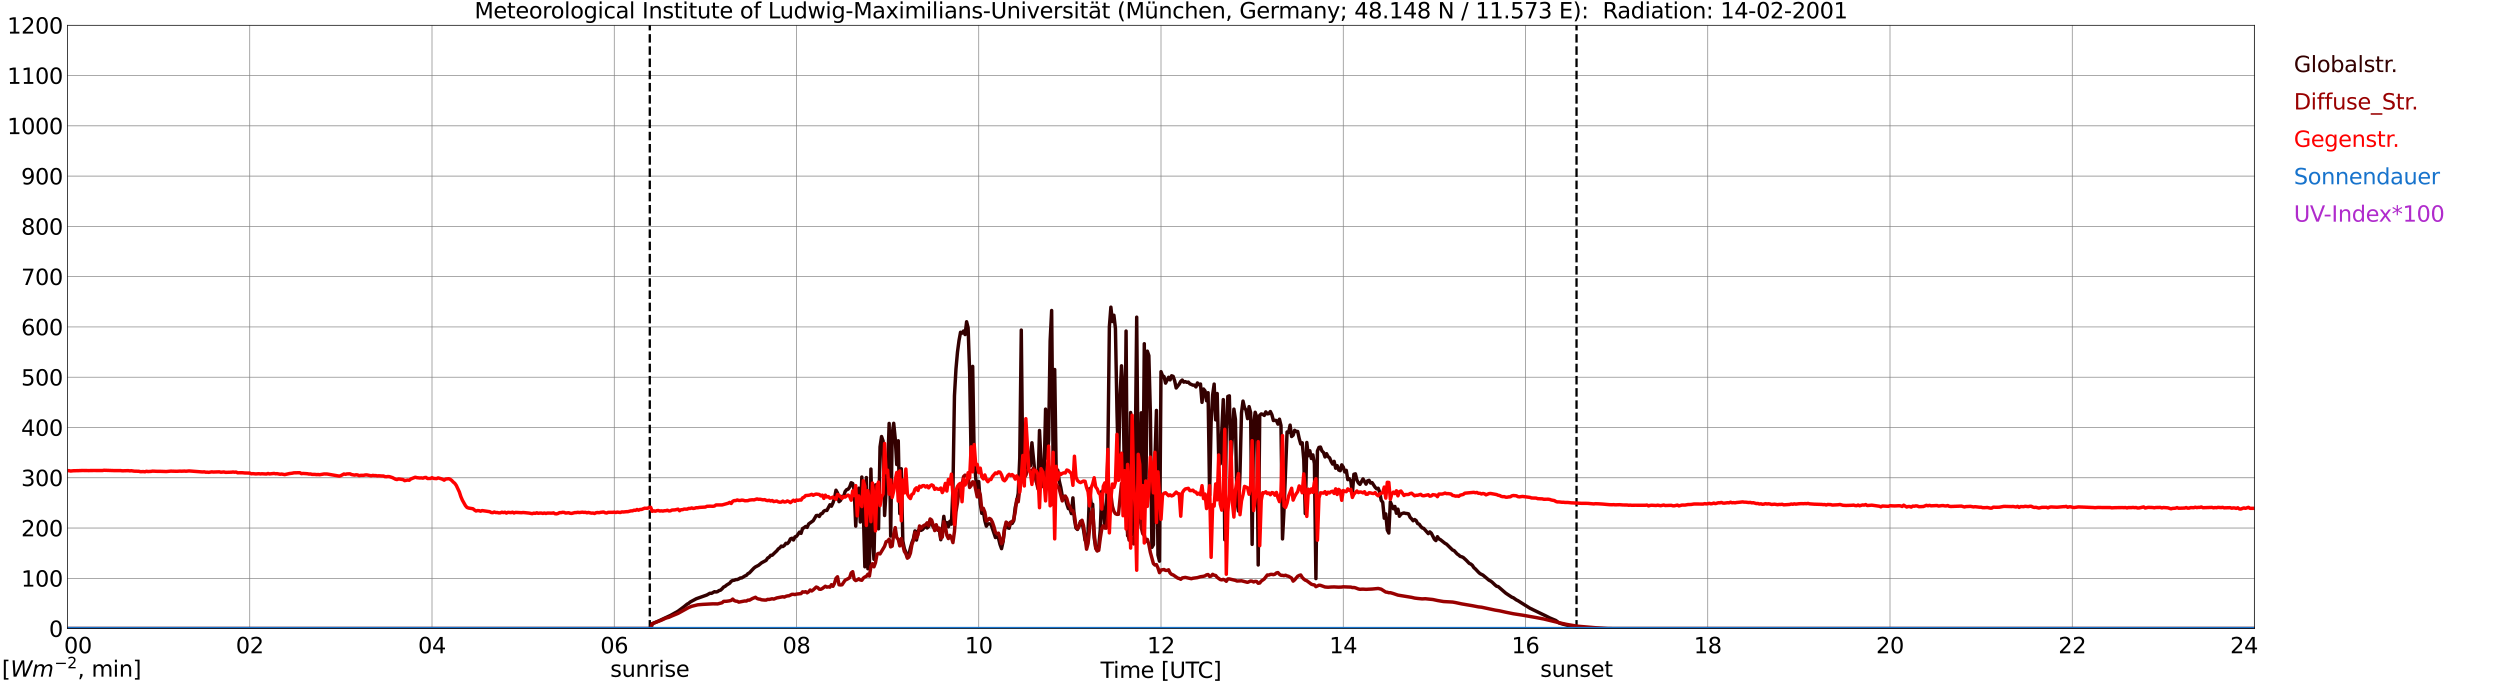 <?xml version="1.0" encoding="utf-8" standalone="no"?>
<!DOCTYPE svg PUBLIC "-//W3C//DTD SVG 1.1//EN"
  "http://www.w3.org/Graphics/SVG/1.1/DTD/svg11.dtd">
<svg xmlns:xlink="http://www.w3.org/1999/xlink" width="1085.4pt" height="296.64pt" viewBox="0 0 1085.4 296.64" xmlns="http://www.w3.org/2000/svg" version="1.1">
 <defs>
  <style type="text/css">*{stroke-linejoin: round; stroke-linecap: butt}</style>
 </defs>
 <g id="figure_1">
  <g id="patch_1">
   <path d="M 0 296.64 
L 1085.4 296.64 
L 1085.4 0 
L 0 0 
z
" style="fill: #ffffff"/>
  </g>
  <g id="axes_1">
   <g id="patch_2">
    <path d="M 29.306 272.909 
L 978.814 272.909 
L 978.814 10.976 
L 29.306 10.976 
z
" style="fill: #ffffff"/>
   </g>
   <g id="patch_3">
    <path d="M 978.814 272.909 
L 978.814 272.909 
L 978.814 10.976 
L 978.814 10.976 
z
" clip-path="url(#pca91332c98)" style="fill: #d3d3d3; opacity: 0.25; stroke: #d3d3d3; stroke-linejoin: miter"/>
   </g>
   <g id="matplotlib.axis_1">
    <g id="xtick_1">
     <g id="line2d_1">
      <path d="M 29.306 272.909 
L 29.306 10.976 
" clip-path="url(#pca91332c98)" style="fill: none; stroke: #808080; stroke-width: 0.3; stroke-linecap: square"/>
     </g>
     <g id="line2d_2"/>
     <g id="text_1">
      <!--    00 -->
      <g transform="translate(18.733 283.627) scale(0.095 -0.095)">
       <defs>
        <path id="DejaVuSans-20" transform="scale(0.016)"/>
        <path id="DejaVuSans-30" d="M 2034 4250 
Q 1547 4250 1301 3770 
Q 1056 3291 1056 2328 
Q 1056 1369 1301 889 
Q 1547 409 2034 409 
Q 2525 409 2770 889 
Q 3016 1369 3016 2328 
Q 3016 3291 2770 3770 
Q 2525 4250 2034 4250 
z
M 2034 4750 
Q 2819 4750 3233 4129 
Q 3647 3509 3647 2328 
Q 3647 1150 3233 529 
Q 2819 -91 2034 -91 
Q 1250 -91 836 529 
Q 422 1150 422 2328 
Q 422 3509 836 4129 
Q 1250 4750 2034 4750 
z
" transform="scale(0.016)"/>
       </defs>
       <use xlink:href="#DejaVuSans-20"/>
       <use xlink:href="#DejaVuSans-20" transform="translate(31.787 0)"/>
       <use xlink:href="#DejaVuSans-20" transform="translate(63.574 0)"/>
       <use xlink:href="#DejaVuSans-30" transform="translate(95.361 0)"/>
       <use xlink:href="#DejaVuSans-30" transform="translate(158.984 0)"/>
      </g>
     </g>
    </g>
    <g id="xtick_2">
     <g id="line2d_3">
      <path d="M 108.431 272.909 
L 108.431 10.976 
" clip-path="url(#pca91332c98)" style="fill: none; stroke: #808080; stroke-width: 0.3; stroke-linecap: square"/>
     </g>
     <g id="line2d_4"/>
     <g id="text_2">
      <!-- 02 -->
      <g transform="translate(102.387 283.627) scale(0.095 -0.095)">
       <defs>
        <path id="DejaVuSans-32" d="M 1228 531 
L 3431 531 
L 3431 0 
L 469 0 
L 469 531 
Q 828 903 1448 1529 
Q 2069 2156 2228 2338 
Q 2531 2678 2651 2914 
Q 2772 3150 2772 3378 
Q 2772 3750 2511 3984 
Q 2250 4219 1831 4219 
Q 1534 4219 1204 4116 
Q 875 4013 500 3803 
L 500 4441 
Q 881 4594 1212 4672 
Q 1544 4750 1819 4750 
Q 2544 4750 2975 4387 
Q 3406 4025 3406 3419 
Q 3406 3131 3298 2873 
Q 3191 2616 2906 2266 
Q 2828 2175 2409 1742 
Q 1991 1309 1228 531 
z
" transform="scale(0.016)"/>
       </defs>
       <use xlink:href="#DejaVuSans-30"/>
       <use xlink:href="#DejaVuSans-32" transform="translate(63.623 0)"/>
      </g>
     </g>
    </g>
    <g id="xtick_3">
     <g id="line2d_5">
      <path d="M 187.557 272.909 
L 187.557 10.976 
" clip-path="url(#pca91332c98)" style="fill: none; stroke: #808080; stroke-width: 0.3; stroke-linecap: square"/>
     </g>
     <g id="line2d_6"/>
     <g id="text_3">
      <!-- 04 -->
      <g transform="translate(181.513 283.627) scale(0.095 -0.095)">
       <defs>
        <path id="DejaVuSans-34" d="M 2419 4116 
L 825 1625 
L 2419 1625 
L 2419 4116 
z
M 2253 4666 
L 3047 4666 
L 3047 1625 
L 3713 1625 
L 3713 1100 
L 3047 1100 
L 3047 0 
L 2419 0 
L 2419 1100 
L 313 1100 
L 313 1709 
L 2253 4666 
z
" transform="scale(0.016)"/>
       </defs>
       <use xlink:href="#DejaVuSans-30"/>
       <use xlink:href="#DejaVuSans-34" transform="translate(63.623 0)"/>
      </g>
     </g>
    </g>
    <g id="xtick_4">
     <g id="line2d_7">
      <path d="M 266.683 272.909 
L 266.683 10.976 
" clip-path="url(#pca91332c98)" style="fill: none; stroke: #808080; stroke-width: 0.3; stroke-linecap: square"/>
     </g>
     <g id="line2d_8"/>
     <g id="text_4">
      <!-- 06 -->
      <g transform="translate(260.638 283.627) scale(0.095 -0.095)">
       <defs>
        <path id="DejaVuSans-36" d="M 2113 2584 
Q 1688 2584 1439 2293 
Q 1191 2003 1191 1497 
Q 1191 994 1439 701 
Q 1688 409 2113 409 
Q 2538 409 2786 701 
Q 3034 994 3034 1497 
Q 3034 2003 2786 2293 
Q 2538 2584 2113 2584 
z
M 3366 4563 
L 3366 3988 
Q 3128 4100 2886 4159 
Q 2644 4219 2406 4219 
Q 1781 4219 1451 3797 
Q 1122 3375 1075 2522 
Q 1259 2794 1537 2939 
Q 1816 3084 2150 3084 
Q 2853 3084 3261 2657 
Q 3669 2231 3669 1497 
Q 3669 778 3244 343 
Q 2819 -91 2113 -91 
Q 1303 -91 875 529 
Q 447 1150 447 2328 
Q 447 3434 972 4092 
Q 1497 4750 2381 4750 
Q 2619 4750 2861 4703 
Q 3103 4656 3366 4563 
z
" transform="scale(0.016)"/>
       </defs>
       <use xlink:href="#DejaVuSans-30"/>
       <use xlink:href="#DejaVuSans-36" transform="translate(63.623 0)"/>
      </g>
     </g>
    </g>
    <g id="xtick_5">
     <g id="line2d_9">
      <path d="M 345.808 272.909 
L 345.808 10.976 
" clip-path="url(#pca91332c98)" style="fill: none; stroke: #808080; stroke-width: 0.3; stroke-linecap: square"/>
     </g>
     <g id="line2d_10"/>
     <g id="text_5">
      <!-- 08 -->
      <g transform="translate(339.764 283.627) scale(0.095 -0.095)">
       <defs>
        <path id="DejaVuSans-38" d="M 2034 2216 
Q 1584 2216 1326 1975 
Q 1069 1734 1069 1313 
Q 1069 891 1326 650 
Q 1584 409 2034 409 
Q 2484 409 2743 651 
Q 3003 894 3003 1313 
Q 3003 1734 2745 1975 
Q 2488 2216 2034 2216 
z
M 1403 2484 
Q 997 2584 770 2862 
Q 544 3141 544 3541 
Q 544 4100 942 4425 
Q 1341 4750 2034 4750 
Q 2731 4750 3128 4425 
Q 3525 4100 3525 3541 
Q 3525 3141 3298 2862 
Q 3072 2584 2669 2484 
Q 3125 2378 3379 2068 
Q 3634 1759 3634 1313 
Q 3634 634 3220 271 
Q 2806 -91 2034 -91 
Q 1263 -91 848 271 
Q 434 634 434 1313 
Q 434 1759 690 2068 
Q 947 2378 1403 2484 
z
M 1172 3481 
Q 1172 3119 1398 2916 
Q 1625 2713 2034 2713 
Q 2441 2713 2670 2916 
Q 2900 3119 2900 3481 
Q 2900 3844 2670 4047 
Q 2441 4250 2034 4250 
Q 1625 4250 1398 4047 
Q 1172 3844 1172 3481 
z
" transform="scale(0.016)"/>
       </defs>
       <use xlink:href="#DejaVuSans-30"/>
       <use xlink:href="#DejaVuSans-38" transform="translate(63.623 0)"/>
      </g>
     </g>
    </g>
    <g id="xtick_6">
     <g id="line2d_11">
      <path d="M 424.934 272.909 
L 424.934 10.976 
" clip-path="url(#pca91332c98)" style="fill: none; stroke: #808080; stroke-width: 0.3; stroke-linecap: square"/>
     </g>
     <g id="line2d_12"/>
     <g id="text_6">
      <!-- 10 -->
      <g transform="translate(418.89 283.627) scale(0.095 -0.095)">
       <defs>
        <path id="DejaVuSans-31" d="M 794 531 
L 1825 531 
L 1825 4091 
L 703 3866 
L 703 4441 
L 1819 4666 
L 2450 4666 
L 2450 531 
L 3481 531 
L 3481 0 
L 794 0 
L 794 531 
z
" transform="scale(0.016)"/>
       </defs>
       <use xlink:href="#DejaVuSans-31"/>
       <use xlink:href="#DejaVuSans-30" transform="translate(63.623 0)"/>
      </g>
     </g>
    </g>
    <g id="xtick_7">
     <g id="line2d_13">
      <path d="M 504.06 272.909 
L 504.06 10.976 
" clip-path="url(#pca91332c98)" style="fill: none; stroke: #808080; stroke-width: 0.3; stroke-linecap: square"/>
     </g>
     <g id="line2d_14"/>
     <g id="text_7">
      <!-- 12 -->
      <g transform="translate(498.015 283.627) scale(0.095 -0.095)">
       <use xlink:href="#DejaVuSans-31"/>
       <use xlink:href="#DejaVuSans-32" transform="translate(63.623 0)"/>
      </g>
     </g>
    </g>
    <g id="xtick_8">
     <g id="line2d_15">
      <path d="M 583.185 272.909 
L 583.185 10.976 
" clip-path="url(#pca91332c98)" style="fill: none; stroke: #808080; stroke-width: 0.3; stroke-linecap: square"/>
     </g>
     <g id="line2d_16"/>
     <g id="text_8">
      <!-- 14 -->
      <g transform="translate(577.141 283.627) scale(0.095 -0.095)">
       <use xlink:href="#DejaVuSans-31"/>
       <use xlink:href="#DejaVuSans-34" transform="translate(63.623 0)"/>
      </g>
     </g>
    </g>
    <g id="xtick_9">
     <g id="line2d_17">
      <path d="M 662.311 272.909 
L 662.311 10.976 
" clip-path="url(#pca91332c98)" style="fill: none; stroke: #808080; stroke-width: 0.3; stroke-linecap: square"/>
     </g>
     <g id="line2d_18"/>
     <g id="text_9">
      <!-- 16 -->
      <g transform="translate(656.267 283.627) scale(0.095 -0.095)">
       <use xlink:href="#DejaVuSans-31"/>
       <use xlink:href="#DejaVuSans-36" transform="translate(63.623 0)"/>
      </g>
     </g>
    </g>
    <g id="xtick_10">
     <g id="line2d_19">
      <path d="M 741.437 272.909 
L 741.437 10.976 
" clip-path="url(#pca91332c98)" style="fill: none; stroke: #808080; stroke-width: 0.3; stroke-linecap: square"/>
     </g>
     <g id="line2d_20"/>
     <g id="text_10">
      <!-- 18 -->
      <g transform="translate(735.392 283.627) scale(0.095 -0.095)">
       <use xlink:href="#DejaVuSans-31"/>
       <use xlink:href="#DejaVuSans-38" transform="translate(63.623 0)"/>
      </g>
     </g>
    </g>
    <g id="xtick_11">
     <g id="line2d_21">
      <path d="M 820.562 272.909 
L 820.562 10.976 
" clip-path="url(#pca91332c98)" style="fill: none; stroke: #808080; stroke-width: 0.3; stroke-linecap: square"/>
     </g>
     <g id="line2d_22"/>
     <g id="text_11">
      <!-- 20 -->
      <g transform="translate(814.518 283.627) scale(0.095 -0.095)">
       <use xlink:href="#DejaVuSans-32"/>
       <use xlink:href="#DejaVuSans-30" transform="translate(63.623 0)"/>
      </g>
     </g>
    </g>
    <g id="xtick_12">
     <g id="line2d_23">
      <path d="M 899.688 272.909 
L 899.688 10.976 
" clip-path="url(#pca91332c98)" style="fill: none; stroke: #808080; stroke-width: 0.3; stroke-linecap: square"/>
     </g>
     <g id="line2d_24"/>
     <g id="text_12">
      <!-- 22 -->
      <g transform="translate(893.644 283.627) scale(0.095 -0.095)">
       <use xlink:href="#DejaVuSans-32"/>
       <use xlink:href="#DejaVuSans-32" transform="translate(63.623 0)"/>
      </g>
     </g>
    </g>
    <g id="xtick_13">
     <g id="line2d_25">
      <path d="M 978.814 272.909 
L 978.814 10.976 
" clip-path="url(#pca91332c98)" style="fill: none; stroke: #808080; stroke-width: 0.3; stroke-linecap: square"/>
     </g>
     <g id="line2d_26"/>
     <g id="text_13">
      <!-- 24    -->
      <g transform="translate(968.241 283.627) scale(0.095 -0.095)">
       <use xlink:href="#DejaVuSans-32"/>
       <use xlink:href="#DejaVuSans-34" transform="translate(63.623 0)"/>
       <use xlink:href="#DejaVuSans-20" transform="translate(127.246 0)"/>
       <use xlink:href="#DejaVuSans-20" transform="translate(159.033 0)"/>
       <use xlink:href="#DejaVuSans-20" transform="translate(190.82 0)"/>
      </g>
     </g>
    </g>
    <g id="text_14">
     <!-- Time [UTC] -->
     <g transform="translate(477.806 294.322) scale(0.095 -0.095)">
      <defs>
       <path id="DejaVuSans-54" d="M -19 4666 
L 3928 4666 
L 3928 4134 
L 2272 4134 
L 2272 0 
L 1638 0 
L 1638 4134 
L -19 4134 
L -19 4666 
z
" transform="scale(0.016)"/>
       <path id="DejaVuSans-69" d="M 603 3500 
L 1178 3500 
L 1178 0 
L 603 0 
L 603 3500 
z
M 603 4863 
L 1178 4863 
L 1178 4134 
L 603 4134 
L 603 4863 
z
" transform="scale(0.016)"/>
       <path id="DejaVuSans-6d" d="M 3328 2828 
Q 3544 3216 3844 3400 
Q 4144 3584 4550 3584 
Q 5097 3584 5394 3201 
Q 5691 2819 5691 2113 
L 5691 0 
L 5113 0 
L 5113 2094 
Q 5113 2597 4934 2840 
Q 4756 3084 4391 3084 
Q 3944 3084 3684 2787 
Q 3425 2491 3425 1978 
L 3425 0 
L 2847 0 
L 2847 2094 
Q 2847 2600 2669 2842 
Q 2491 3084 2119 3084 
Q 1678 3084 1418 2786 
Q 1159 2488 1159 1978 
L 1159 0 
L 581 0 
L 581 3500 
L 1159 3500 
L 1159 2956 
Q 1356 3278 1631 3431 
Q 1906 3584 2284 3584 
Q 2666 3584 2933 3390 
Q 3200 3197 3328 2828 
z
" transform="scale(0.016)"/>
       <path id="DejaVuSans-65" d="M 3597 1894 
L 3597 1613 
L 953 1613 
Q 991 1019 1311 708 
Q 1631 397 2203 397 
Q 2534 397 2845 478 
Q 3156 559 3463 722 
L 3463 178 
Q 3153 47 2828 -22 
Q 2503 -91 2169 -91 
Q 1331 -91 842 396 
Q 353 884 353 1716 
Q 353 2575 817 3079 
Q 1281 3584 2069 3584 
Q 2775 3584 3186 3129 
Q 3597 2675 3597 1894 
z
M 3022 2063 
Q 3016 2534 2758 2815 
Q 2500 3097 2075 3097 
Q 1594 3097 1305 2825 
Q 1016 2553 972 2059 
L 3022 2063 
z
" transform="scale(0.016)"/>
       <path id="DejaVuSans-5b" d="M 550 4863 
L 1875 4863 
L 1875 4416 
L 1125 4416 
L 1125 -397 
L 1875 -397 
L 1875 -844 
L 550 -844 
L 550 4863 
z
" transform="scale(0.016)"/>
       <path id="DejaVuSans-55" d="M 556 4666 
L 1191 4666 
L 1191 1831 
Q 1191 1081 1462 751 
Q 1734 422 2344 422 
Q 2950 422 3222 751 
Q 3494 1081 3494 1831 
L 3494 4666 
L 4128 4666 
L 4128 1753 
Q 4128 841 3676 375 
Q 3225 -91 2344 -91 
Q 1459 -91 1007 375 
Q 556 841 556 1753 
L 556 4666 
z
" transform="scale(0.016)"/>
       <path id="DejaVuSans-43" d="M 4122 4306 
L 4122 3641 
Q 3803 3938 3442 4084 
Q 3081 4231 2675 4231 
Q 1875 4231 1450 3742 
Q 1025 3253 1025 2328 
Q 1025 1406 1450 917 
Q 1875 428 2675 428 
Q 3081 428 3442 575 
Q 3803 722 4122 1019 
L 4122 359 
Q 3791 134 3420 21 
Q 3050 -91 2638 -91 
Q 1578 -91 968 557 
Q 359 1206 359 2328 
Q 359 3453 968 4101 
Q 1578 4750 2638 4750 
Q 3056 4750 3426 4639 
Q 3797 4528 4122 4306 
z
" transform="scale(0.016)"/>
       <path id="DejaVuSans-5d" d="M 1947 4863 
L 1947 -844 
L 622 -844 
L 622 -397 
L 1369 -397 
L 1369 4416 
L 622 4416 
L 622 4863 
L 1947 4863 
z
" transform="scale(0.016)"/>
      </defs>
      <use xlink:href="#DejaVuSans-54"/>
      <use xlink:href="#DejaVuSans-69" transform="translate(57.959 0)"/>
      <use xlink:href="#DejaVuSans-6d" transform="translate(85.742 0)"/>
      <use xlink:href="#DejaVuSans-65" transform="translate(183.154 0)"/>
      <use xlink:href="#DejaVuSans-20" transform="translate(244.678 0)"/>
      <use xlink:href="#DejaVuSans-5b" transform="translate(276.465 0)"/>
      <use xlink:href="#DejaVuSans-55" transform="translate(315.479 0)"/>
      <use xlink:href="#DejaVuSans-54" transform="translate(388.672 0)"/>
      <use xlink:href="#DejaVuSans-43" transform="translate(443.881 0)"/>
      <use xlink:href="#DejaVuSans-5d" transform="translate(513.705 0)"/>
     </g>
    </g>
   </g>
   <g id="matplotlib.axis_2">
    <g id="ytick_1">
     <g id="line2d_27">
      <path d="M 29.306 272.909 
L 978.814 272.909 
" clip-path="url(#pca91332c98)" style="fill: none; stroke: #808080; stroke-width: 0.3; stroke-linecap: square"/>
     </g>
     <g id="line2d_28"/>
     <g id="text_15">
      <!-- 0 -->
      <g transform="translate(21.261 276.518) scale(0.095 -0.095)">
       <use xlink:href="#DejaVuSans-30"/>
      </g>
     </g>
    </g>
    <g id="ytick_2">
     <g id="line2d_29">
      <path d="M 29.306 251.081 
L 978.814 251.081 
" clip-path="url(#pca91332c98)" style="fill: none; stroke: #808080; stroke-width: 0.3; stroke-linecap: square"/>
     </g>
     <g id="line2d_30"/>
     <g id="text_16">
      <!-- 100 -->
      <g transform="translate(9.173 254.69) scale(0.095 -0.095)">
       <use xlink:href="#DejaVuSans-31"/>
       <use xlink:href="#DejaVuSans-30" transform="translate(63.623 0)"/>
       <use xlink:href="#DejaVuSans-30" transform="translate(127.246 0)"/>
      </g>
     </g>
    </g>
    <g id="ytick_3">
     <g id="line2d_31">
      <path d="M 29.306 229.253 
L 978.814 229.253 
" clip-path="url(#pca91332c98)" style="fill: none; stroke: #808080; stroke-width: 0.3; stroke-linecap: square"/>
     </g>
     <g id="line2d_32"/>
     <g id="text_17">
      <!-- 200 -->
      <g transform="translate(9.173 232.863) scale(0.095 -0.095)">
       <use xlink:href="#DejaVuSans-32"/>
       <use xlink:href="#DejaVuSans-30" transform="translate(63.623 0)"/>
       <use xlink:href="#DejaVuSans-30" transform="translate(127.246 0)"/>
      </g>
     </g>
    </g>
    <g id="ytick_4">
     <g id="line2d_33">
      <path d="M 29.306 207.426 
L 978.814 207.426 
" clip-path="url(#pca91332c98)" style="fill: none; stroke: #808080; stroke-width: 0.3; stroke-linecap: square"/>
     </g>
     <g id="line2d_34"/>
     <g id="text_18">
      <!-- 300 -->
      <g transform="translate(9.173 211.035) scale(0.095 -0.095)">
       <defs>
        <path id="DejaVuSans-33" d="M 2597 2516 
Q 3050 2419 3304 2112 
Q 3559 1806 3559 1356 
Q 3559 666 3084 287 
Q 2609 -91 1734 -91 
Q 1441 -91 1130 -33 
Q 819 25 488 141 
L 488 750 
Q 750 597 1062 519 
Q 1375 441 1716 441 
Q 2309 441 2620 675 
Q 2931 909 2931 1356 
Q 2931 1769 2642 2001 
Q 2353 2234 1838 2234 
L 1294 2234 
L 1294 2753 
L 1863 2753 
Q 2328 2753 2575 2939 
Q 2822 3125 2822 3475 
Q 2822 3834 2567 4026 
Q 2313 4219 1838 4219 
Q 1578 4219 1281 4162 
Q 984 4106 628 3988 
L 628 4550 
Q 988 4650 1302 4700 
Q 1616 4750 1894 4750 
Q 2613 4750 3031 4423 
Q 3450 4097 3450 3541 
Q 3450 3153 3228 2886 
Q 3006 2619 2597 2516 
z
" transform="scale(0.016)"/>
       </defs>
       <use xlink:href="#DejaVuSans-33"/>
       <use xlink:href="#DejaVuSans-30" transform="translate(63.623 0)"/>
       <use xlink:href="#DejaVuSans-30" transform="translate(127.246 0)"/>
      </g>
     </g>
    </g>
    <g id="ytick_5">
     <g id="line2d_35">
      <path d="M 29.306 185.598 
L 978.814 185.598 
" clip-path="url(#pca91332c98)" style="fill: none; stroke: #808080; stroke-width: 0.3; stroke-linecap: square"/>
     </g>
     <g id="line2d_36"/>
     <g id="text_19">
      <!-- 400 -->
      <g transform="translate(9.173 189.207) scale(0.095 -0.095)">
       <use xlink:href="#DejaVuSans-34"/>
       <use xlink:href="#DejaVuSans-30" transform="translate(63.623 0)"/>
       <use xlink:href="#DejaVuSans-30" transform="translate(127.246 0)"/>
      </g>
     </g>
    </g>
    <g id="ytick_6">
     <g id="line2d_37">
      <path d="M 29.306 163.77 
L 978.814 163.77 
" clip-path="url(#pca91332c98)" style="fill: none; stroke: #808080; stroke-width: 0.3; stroke-linecap: square"/>
     </g>
     <g id="line2d_38"/>
     <g id="text_20">
      <!-- 500 -->
      <g transform="translate(9.173 167.379) scale(0.095 -0.095)">
       <defs>
        <path id="DejaVuSans-35" d="M 691 4666 
L 3169 4666 
L 3169 4134 
L 1269 4134 
L 1269 2991 
Q 1406 3038 1543 3061 
Q 1681 3084 1819 3084 
Q 2600 3084 3056 2656 
Q 3513 2228 3513 1497 
Q 3513 744 3044 326 
Q 2575 -91 1722 -91 
Q 1428 -91 1123 -41 
Q 819 9 494 109 
L 494 744 
Q 775 591 1075 516 
Q 1375 441 1709 441 
Q 2250 441 2565 725 
Q 2881 1009 2881 1497 
Q 2881 1984 2565 2268 
Q 2250 2553 1709 2553 
Q 1456 2553 1204 2497 
Q 953 2441 691 2322 
L 691 4666 
z
" transform="scale(0.016)"/>
       </defs>
       <use xlink:href="#DejaVuSans-35"/>
       <use xlink:href="#DejaVuSans-30" transform="translate(63.623 0)"/>
       <use xlink:href="#DejaVuSans-30" transform="translate(127.246 0)"/>
      </g>
     </g>
    </g>
    <g id="ytick_7">
     <g id="line2d_39">
      <path d="M 29.306 141.942 
L 978.814 141.942 
" clip-path="url(#pca91332c98)" style="fill: none; stroke: #808080; stroke-width: 0.3; stroke-linecap: square"/>
     </g>
     <g id="line2d_40"/>
     <g id="text_21">
      <!-- 600 -->
      <g transform="translate(9.173 145.551) scale(0.095 -0.095)">
       <use xlink:href="#DejaVuSans-36"/>
       <use xlink:href="#DejaVuSans-30" transform="translate(63.623 0)"/>
       <use xlink:href="#DejaVuSans-30" transform="translate(127.246 0)"/>
      </g>
     </g>
    </g>
    <g id="ytick_8">
     <g id="line2d_41">
      <path d="M 29.306 120.114 
L 978.814 120.114 
" clip-path="url(#pca91332c98)" style="fill: none; stroke: #808080; stroke-width: 0.3; stroke-linecap: square"/>
     </g>
     <g id="line2d_42"/>
     <g id="text_22">
      <!-- 700 -->
      <g transform="translate(9.173 123.724) scale(0.095 -0.095)">
       <defs>
        <path id="DejaVuSans-37" d="M 525 4666 
L 3525 4666 
L 3525 4397 
L 1831 0 
L 1172 0 
L 2766 4134 
L 525 4134 
L 525 4666 
z
" transform="scale(0.016)"/>
       </defs>
       <use xlink:href="#DejaVuSans-37"/>
       <use xlink:href="#DejaVuSans-30" transform="translate(63.623 0)"/>
       <use xlink:href="#DejaVuSans-30" transform="translate(127.246 0)"/>
      </g>
     </g>
    </g>
    <g id="ytick_9">
     <g id="line2d_43">
      <path d="M 29.306 98.287 
L 978.814 98.287 
" clip-path="url(#pca91332c98)" style="fill: none; stroke: #808080; stroke-width: 0.3; stroke-linecap: square"/>
     </g>
     <g id="line2d_44"/>
     <g id="text_23">
      <!-- 800 -->
      <g transform="translate(9.173 101.896) scale(0.095 -0.095)">
       <use xlink:href="#DejaVuSans-38"/>
       <use xlink:href="#DejaVuSans-30" transform="translate(63.623 0)"/>
       <use xlink:href="#DejaVuSans-30" transform="translate(127.246 0)"/>
      </g>
     </g>
    </g>
    <g id="ytick_10">
     <g id="line2d_45">
      <path d="M 29.306 76.459 
L 978.814 76.459 
" clip-path="url(#pca91332c98)" style="fill: none; stroke: #808080; stroke-width: 0.3; stroke-linecap: square"/>
     </g>
     <g id="line2d_46"/>
     <g id="text_24">
      <!-- 900 -->
      <g transform="translate(9.173 80.068) scale(0.095 -0.095)">
       <defs>
        <path id="DejaVuSans-39" d="M 703 97 
L 703 672 
Q 941 559 1184 500 
Q 1428 441 1663 441 
Q 2288 441 2617 861 
Q 2947 1281 2994 2138 
Q 2813 1869 2534 1725 
Q 2256 1581 1919 1581 
Q 1219 1581 811 2004 
Q 403 2428 403 3163 
Q 403 3881 828 4315 
Q 1253 4750 1959 4750 
Q 2769 4750 3195 4129 
Q 3622 3509 3622 2328 
Q 3622 1225 3098 567 
Q 2575 -91 1691 -91 
Q 1453 -91 1209 -44 
Q 966 3 703 97 
z
M 1959 2075 
Q 2384 2075 2632 2365 
Q 2881 2656 2881 3163 
Q 2881 3666 2632 3958 
Q 2384 4250 1959 4250 
Q 1534 4250 1286 3958 
Q 1038 3666 1038 3163 
Q 1038 2656 1286 2365 
Q 1534 2075 1959 2075 
z
" transform="scale(0.016)"/>
       </defs>
       <use xlink:href="#DejaVuSans-39"/>
       <use xlink:href="#DejaVuSans-30" transform="translate(63.623 0)"/>
       <use xlink:href="#DejaVuSans-30" transform="translate(127.246 0)"/>
      </g>
     </g>
    </g>
    <g id="ytick_11">
     <g id="line2d_47">
      <path d="M 29.306 54.631 
L 978.814 54.631 
" clip-path="url(#pca91332c98)" style="fill: none; stroke: #808080; stroke-width: 0.3; stroke-linecap: square"/>
     </g>
     <g id="line2d_48"/>
     <g id="text_25">
      <!-- 1000 -->
      <g transform="translate(3.128 58.24) scale(0.095 -0.095)">
       <use xlink:href="#DejaVuSans-31"/>
       <use xlink:href="#DejaVuSans-30" transform="translate(63.623 0)"/>
       <use xlink:href="#DejaVuSans-30" transform="translate(127.246 0)"/>
       <use xlink:href="#DejaVuSans-30" transform="translate(190.869 0)"/>
      </g>
     </g>
    </g>
    <g id="ytick_12">
     <g id="line2d_49">
      <path d="M 29.306 32.803 
L 978.814 32.803 
" clip-path="url(#pca91332c98)" style="fill: none; stroke: #808080; stroke-width: 0.3; stroke-linecap: square"/>
     </g>
     <g id="line2d_50"/>
     <g id="text_26">
      <!-- 1100 -->
      <g transform="translate(3.128 36.413) scale(0.095 -0.095)">
       <use xlink:href="#DejaVuSans-31"/>
       <use xlink:href="#DejaVuSans-31" transform="translate(63.623 0)"/>
       <use xlink:href="#DejaVuSans-30" transform="translate(127.246 0)"/>
       <use xlink:href="#DejaVuSans-30" transform="translate(190.869 0)"/>
      </g>
     </g>
    </g>
    <g id="ytick_13">
     <g id="line2d_51">
      <path d="M 29.306 10.976 
L 978.814 10.976 
" clip-path="url(#pca91332c98)" style="fill: none; stroke: #808080; stroke-width: 0.3; stroke-linecap: square"/>
     </g>
     <g id="line2d_52"/>
     <g id="text_27">
      <!-- 1200 -->
      <g transform="translate(3.128 14.585) scale(0.095 -0.095)">
       <use xlink:href="#DejaVuSans-31"/>
       <use xlink:href="#DejaVuSans-32" transform="translate(63.623 0)"/>
       <use xlink:href="#DejaVuSans-30" transform="translate(127.246 0)"/>
       <use xlink:href="#DejaVuSans-30" transform="translate(190.869 0)"/>
      </g>
     </g>
    </g>
   </g>
   <g id="line2d_53">
    <path d="M 282.112 272.909 
L 282.112 10.976 
" clip-path="url(#pca91332c98)" style="fill: none; stroke-dasharray: 3.7,1.6; stroke-dashoffset: 0; stroke: #000000"/>
   </g>
   <g id="line2d_54">
    <path d="M 684.466 272.909 
L 684.466 10.976 
" clip-path="url(#pca91332c98)" style="fill: none; stroke-dasharray: 3.7,1.6; stroke-dashoffset: 0; stroke: #000000"/>
   </g>
   <g id="line2d_55">
    <path d="M 29.306 272.909 
L 282.508 272.909 
L 283.167 270.826 
L 285.805 269.67 
L 291.08 267.201 
L 294.377 265.354 
L 297.014 263.379 
L 298.333 262.296 
L 298.992 261.947 
L 299.652 261.375 
L 302.289 259.954 
L 306.905 258.315 
L 308.224 257.562 
L 308.883 257.623 
L 310.202 256.896 
L 310.861 257.016 
L 311.521 256.865 
L 312.18 256.403 
L 312.839 256.219 
L 313.499 255.621 
L 314.158 254.868 
L 314.818 254.567 
L 315.477 254.004 
L 316.796 253.203 
L 317.455 252.38 
L 318.114 252.009 
L 318.774 251.917 
L 319.433 251.64 
L 320.093 251.616 
L 320.752 251.339 
L 321.411 250.935 
L 322.071 250.902 
L 323.39 250.066 
L 324.049 249.791 
L 324.708 249.066 
L 325.368 248.715 
L 326.686 247.314 
L 327.346 246.626 
L 328.005 246.12 
L 329.324 245.436 
L 330.643 244.354 
L 332.621 243.278 
L 333.28 242.282 
L 333.94 241.922 
L 334.599 241.104 
L 335.258 241.056 
L 336.577 239.774 
L 337.236 239.172 
L 337.896 238.327 
L 338.555 237.875 
L 339.215 237.094 
L 339.874 237.29 
L 340.533 236.812 
L 341.193 235.887 
L 341.852 236.007 
L 342.512 235.302 
L 343.171 233.968 
L 343.83 233.691 
L 344.49 234.437 
L 345.149 233.091 
L 345.808 232.859 
L 347.127 231.024 
L 347.787 231.563 
L 348.446 229.467 
L 349.105 229.122 
L 349.765 228.583 
L 350.424 228.978 
L 351.083 227.494 
L 353.062 226.066 
L 354.38 223.844 
L 355.04 223.746 
L 355.699 224.242 
L 356.359 223.122 
L 357.018 222.901 
L 357.677 221.915 
L 358.337 221.6 
L 358.996 221.616 
L 360.315 219.136 
L 360.974 219.771 
L 361.634 218.366 
L 362.293 216.36 
L 362.952 212.837 
L 363.612 214.02 
L 364.271 217.794 
L 364.93 217.257 
L 365.59 215.513 
L 366.249 215.681 
L 366.909 213.437 
L 367.568 212.594 
L 368.227 212.394 
L 368.887 211.457 
L 369.546 209.591 
L 370.206 209.91 
L 370.865 212.85 
L 371.524 228.428 
L 372.184 215.07 
L 372.843 211.953 
L 373.502 226.63 
L 374.162 207.109 
L 374.821 221.965 
L 375.481 246.074 
L 376.14 207.34 
L 376.799 246.923 
L 377.459 245.441 
L 378.118 203.651 
L 378.777 232.466 
L 379.437 242.828 
L 380.096 210.536 
L 380.756 210.534 
L 381.415 229.605 
L 382.074 194.028 
L 382.734 189.529 
L 383.393 191.448 
L 384.053 223.809 
L 384.712 212.8 
L 385.371 204.031 
L 386.031 183.841 
L 386.69 232.757 
L 387.349 188.392 
L 388.009 183.784 
L 388.668 190.361 
L 389.328 201.678 
L 389.987 191.371 
L 390.646 222.984 
L 391.306 203.51 
L 391.965 234.856 
L 392.624 238.131 
L 393.284 239.735 
L 393.943 241.758 
L 394.603 240.818 
L 395.262 237.912 
L 395.921 235.594 
L 396.581 233.885 
L 397.24 230.493 
L 397.899 234.468 
L 398.559 230.515 
L 399.218 230.113 
L 399.878 230.249 
L 400.537 229.886 
L 401.196 229.111 
L 401.856 228.107 
L 402.515 229.216 
L 403.175 228.581 
L 403.834 225.955 
L 404.493 226.878 
L 405.153 228.786 
L 405.812 229.332 
L 406.471 228.249 
L 407.131 230.163 
L 407.79 229.699 
L 408.45 234.33 
L 409.109 230.089 
L 409.768 224.189 
L 410.428 229.164 
L 411.087 226.876 
L 411.746 228.705 
L 412.406 226.313 
L 413.065 227.57 
L 413.725 212.413 
L 414.384 171.848 
L 415.043 160.179 
L 415.703 152.847 
L 416.362 147.851 
L 417.022 144.26 
L 417.681 144.645 
L 418.34 143.71 
L 419 145.254 
L 419.659 139.692 
L 420.318 142.344 
L 420.978 161.627 
L 421.637 200.331 
L 422.297 159.07 
L 422.956 198.677 
L 423.615 207.482 
L 424.275 212.638 
L 424.934 209.098 
L 425.593 218.708 
L 426.253 222.882 
L 426.912 221.854 
L 427.572 226.051 
L 428.231 228.441 
L 428.89 227.428 
L 429.55 227.424 
L 430.209 227.551 
L 432.187 233.379 
L 432.847 233.049 
L 433.506 233.689 
L 434.165 236.354 
L 434.825 238.2 
L 435.484 235.158 
L 436.144 229.524 
L 436.803 228.367 
L 437.462 229.083 
L 438.122 229.343 
L 438.781 226.71 
L 439.44 227.256 
L 440.1 226.128 
L 440.759 220.367 
L 441.419 217.682 
L 442.078 214.164 
L 442.737 198.908 
L 443.397 143.315 
L 444.056 205.891 
L 444.716 190.057 
L 445.375 204.85 
L 446.034 193.716 
L 446.694 201.798 
L 447.353 202.265 
L 448.012 192.242 
L 449.331 205.483 
L 449.991 209.333 
L 450.65 210.652 
L 451.309 186.894 
L 451.969 200.126 
L 452.628 210.676 
L 453.287 206.125 
L 453.947 177.624 
L 454.606 198.935 
L 455.266 191.063 
L 455.925 148.071 
L 456.584 134.811 
L 457.244 203.566 
L 457.903 160.43 
L 458.563 205.644 
L 459.222 204.125 
L 459.881 208.781 
L 460.541 211.601 
L 461.2 215.401 
L 461.859 215.53 
L 462.519 216.395 
L 463.178 218.822 
L 463.838 220.81 
L 464.497 220.898 
L 465.156 222.982 
L 465.816 216.159 
L 466.475 225.46 
L 467.134 229.247 
L 467.794 229.864 
L 468.453 228.387 
L 469.113 226.368 
L 469.772 226.592 
L 470.431 230.137 
L 471.091 234.527 
L 471.75 234.872 
L 472.409 230.803 
L 473.069 212.149 
L 473.728 218.682 
L 474.388 218.924 
L 475.047 233.525 
L 475.706 237.552 
L 476.366 239.045 
L 477.025 237.447 
L 477.685 230.126 
L 478.344 213.315 
L 479.663 228.358 
L 480.322 224.552 
L 480.981 198.317 
L 481.641 141.92 
L 482.3 133.364 
L 482.96 139.589 
L 483.619 136.872 
L 484.278 142.669 
L 484.938 178.074 
L 485.597 204.813 
L 486.256 172.451 
L 486.916 158.822 
L 487.575 170.08 
L 488.235 211.383 
L 488.894 143.732 
L 489.553 232.512 
L 490.213 232.148 
L 490.872 179.093 
L 491.532 232.263 
L 492.191 231.805 
L 492.85 199.79 
L 493.51 137.703 
L 494.169 212.887 
L 494.828 218.014 
L 495.488 179.222 
L 496.147 222.504 
L 496.807 149.235 
L 497.466 217.647 
L 498.125 152.457 
L 498.785 154.397 
L 499.444 179.436 
L 500.103 237.64 
L 500.763 236.511 
L 501.422 199.908 
L 502.082 178.192 
L 502.741 240.968 
L 503.4 243.644 
L 504.06 161.369 
L 504.719 163.087 
L 505.379 163.499 
L 506.038 166.335 
L 507.357 163.809 
L 508.016 164.927 
L 508.675 163.144 
L 509.335 163.414 
L 509.994 165.346 
L 510.654 168.439 
L 511.972 166.771 
L 512.632 165.566 
L 513.291 165.016 
L 513.95 165.913 
L 514.61 165.684 
L 515.269 166.01 
L 515.929 165.896 
L 516.588 166.629 
L 517.907 167.212 
L 518.566 167.219 
L 519.226 167.976 
L 519.885 166.263 
L 520.544 167.044 
L 521.204 166.73 
L 521.863 174.675 
L 522.522 168.897 
L 523.182 169.72 
L 523.841 174.001 
L 524.501 170.497 
L 525.16 214.947 
L 525.819 183.225 
L 526.479 171.442 
L 527.138 166.758 
L 527.797 182.289 
L 528.457 170.855 
L 529.116 199.138 
L 529.776 201.401 
L 531.094 173.492 
L 531.754 234.352 
L 532.413 185.644 
L 533.073 172.121 
L 533.732 171.857 
L 534.391 201.449 
L 535.71 177.635 
L 536.369 182.04 
L 537.029 217.811 
L 537.688 221.867 
L 538.348 205.601 
L 539.007 179.239 
L 539.666 174.143 
L 540.326 177.057 
L 540.985 178.061 
L 541.644 181.758 
L 542.304 176.541 
L 542.963 179.108 
L 543.623 236.341 
L 544.282 184.002 
L 544.941 178.997 
L 545.601 181.034 
L 546.26 245.288 
L 546.919 180.324 
L 547.579 179.706 
L 548.238 179.894 
L 548.898 180.357 
L 549.557 178.822 
L 550.216 179.676 
L 550.876 179.586 
L 551.535 178.678 
L 552.195 180.04 
L 552.854 182.572 
L 553.513 182.492 
L 554.173 182.594 
L 554.832 184.135 
L 555.491 181.994 
L 556.151 184.729 
L 556.81 233.975 
L 557.47 221.273 
L 558.788 187.54 
L 559.448 187.778 
L 560.107 184.574 
L 560.766 189.518 
L 561.426 188.953 
L 562.085 186.829 
L 562.745 187.303 
L 563.404 187.333 
L 564.063 190.396 
L 564.723 192.746 
L 565.382 192.246 
L 566.042 199.511 
L 566.701 222.991 
L 567.36 192.113 
L 568.02 197.863 
L 568.679 195.702 
L 569.338 199.059 
L 569.998 197.498 
L 570.657 201.305 
L 571.317 251.197 
L 571.976 195.807 
L 572.635 194.252 
L 573.295 194.104 
L 573.954 195.835 
L 574.613 196.451 
L 575.273 198.391 
L 575.932 196.968 
L 576.592 198.256 
L 577.251 198.753 
L 577.91 200.336 
L 578.57 201.48 
L 579.229 200.307 
L 579.889 203.28 
L 580.548 202.169 
L 581.207 204.055 
L 581.867 204.357 
L 582.526 201.822 
L 583.185 202.794 
L 583.845 204.898 
L 584.504 204.212 
L 585.164 208.238 
L 585.823 207.827 
L 586.482 208.916 
L 587.142 214.408 
L 587.801 205.917 
L 588.46 205.721 
L 589.12 208.436 
L 589.779 209.68 
L 590.439 210.296 
L 591.757 207.919 
L 593.076 210.195 
L 593.736 208.783 
L 594.395 208.541 
L 595.054 209.72 
L 595.714 209.558 
L 597.032 211.562 
L 597.692 212.232 
L 598.351 211.977 
L 599.011 213.655 
L 599.67 217.252 
L 600.329 218.056 
L 600.989 224.979 
L 601.648 223.12 
L 602.307 230.109 
L 602.967 231.425 
L 603.626 217.888 
L 604.945 220.891 
L 605.604 219.891 
L 606.264 222.838 
L 606.923 221.055 
L 607.582 224.139 
L 608.242 223.216 
L 608.901 222.888 
L 609.561 222.705 
L 610.22 222.904 
L 610.879 222.952 
L 611.539 223.12 
L 612.198 224.576 
L 612.858 225.246 
L 613.517 226.088 
L 614.176 225.569 
L 614.836 226.014 
L 615.495 227.313 
L 616.154 227.562 
L 616.814 228.531 
L 617.473 229.207 
L 618.133 229.408 
L 620.111 231.67 
L 620.77 230.925 
L 621.429 231.506 
L 622.748 234.088 
L 623.408 234.697 
L 624.067 233.019 
L 624.726 233.977 
L 625.386 234.309 
L 627.364 235.891 
L 628.023 236.238 
L 630.661 238.809 
L 631.32 239.054 
L 632.639 240.508 
L 633.298 240.94 
L 633.958 241.56 
L 634.617 241.732 
L 635.276 242.038 
L 636.595 243.245 
L 637.914 244.607 
L 638.573 244.897 
L 639.233 245.434 
L 639.892 246.451 
L 640.552 247.01 
L 641.87 248.403 
L 642.53 249.023 
L 643.848 249.697 
L 646.486 251.917 
L 647.145 252.242 
L 647.805 252.742 
L 649.123 253.993 
L 649.783 254.541 
L 650.442 254.667 
L 653.739 257.522 
L 656.377 259.282 
L 657.036 259.524 
L 658.355 260.467 
L 659.014 260.775 
L 660.333 261.617 
L 664.289 264.09 
L 669.564 266.644 
L 670.883 267.275 
L 672.861 268.286 
L 675.499 269.397 
L 676.817 270.42 
L 678.136 270.855 
L 681.433 271.719 
L 684.071 272.13 
L 687.368 272.457 
L 694.621 272.909 
L 978.154 272.909 
L 978.154 272.909 
" clip-path="url(#pca91332c98)" style="fill: none; stroke: #330000; stroke-width: 1.5; stroke-linecap: square"/>
   </g>
   <g id="line2d_56">
    <path d="M 29.306 272.909 
L 282.508 272.909 
L 283.167 270.763 
L 287.124 269.279 
L 289.102 268.349 
L 290.42 268 
L 291.739 267.406 
L 294.377 266.312 
L 298.992 263.767 
L 300.311 263.23 
L 302.949 262.58 
L 304.927 262.41 
L 309.543 262.159 
L 310.861 262.178 
L 311.521 262.202 
L 313.499 261.692 
L 314.158 261.093 
L 315.477 261.045 
L 316.796 260.845 
L 317.455 260.661 
L 318.114 260.1 
L 318.774 260.749 
L 319.433 260.986 
L 320.093 261.048 
L 320.752 261.425 
L 323.39 260.906 
L 324.049 260.969 
L 324.708 260.532 
L 325.368 260.587 
L 326.686 259.849 
L 328.005 259.308 
L 328.665 259.841 
L 329.324 260.059 
L 329.983 260.15 
L 330.643 260.406 
L 331.961 260.526 
L 332.621 260.539 
L 333.28 260.207 
L 333.94 260.262 
L 335.258 259.945 
L 335.918 260.111 
L 337.236 259.585 
L 339.874 259.083 
L 340.533 259.24 
L 341.193 258.9 
L 341.852 258.719 
L 342.512 258.673 
L 343.83 258.035 
L 344.49 258.024 
L 345.149 258.14 
L 345.808 257.931 
L 347.787 257.719 
L 348.446 256.94 
L 349.105 257.097 
L 349.765 256.883 
L 350.424 257.381 
L 351.083 256.931 
L 351.743 256.16 
L 352.402 256.577 
L 353.062 256.11 
L 354.38 254.873 
L 355.04 255.124 
L 355.699 255.805 
L 356.359 255.846 
L 357.018 255.506 
L 358.337 254.519 
L 358.996 254.916 
L 359.655 254.763 
L 360.315 254.925 
L 360.974 253.855 
L 361.634 254.552 
L 362.293 253.277 
L 362.952 251.092 
L 363.612 250.413 
L 364.271 253.875 
L 364.93 253.98 
L 365.59 253.868 
L 366.909 251.902 
L 368.227 251.24 
L 368.887 250.789 
L 369.546 248.745 
L 370.206 248.209 
L 370.865 251.504 
L 371.524 252.052 
L 372.184 251.766 
L 372.843 251.293 
L 373.502 251.799 
L 374.162 251.932 
L 374.821 251.002 
L 375.481 250.5 
L 376.14 250.236 
L 376.799 249.302 
L 377.459 250.103 
L 378.118 245.899 
L 378.777 244.744 
L 379.437 246.08 
L 380.096 244.306 
L 380.756 240.654 
L 381.415 240.246 
L 382.074 240.492 
L 384.053 237.177 
L 384.712 235.204 
L 385.371 234.909 
L 386.031 234.106 
L 386.69 237.434 
L 387.349 237.094 
L 388.009 231.877 
L 388.668 229.072 
L 389.328 233.383 
L 389.987 234.204 
L 390.646 237 
L 391.306 233.82 
L 392.624 239.381 
L 393.284 240.405 
L 393.943 242.343 
L 394.603 241.865 
L 395.262 240.178 
L 395.921 236.395 
L 396.581 234.531 
L 397.24 231.174 
L 397.899 233.523 
L 398.559 232.193 
L 399.218 228.345 
L 399.878 229.404 
L 400.537 228.555 
L 401.196 228.077 
L 401.856 227.817 
L 402.515 226.988 
L 403.175 228.179 
L 403.834 225.318 
L 404.493 225.798 
L 405.812 230.356 
L 406.471 227.819 
L 407.131 230.017 
L 407.79 229.301 
L 408.45 233.671 
L 409.109 233.202 
L 409.768 226.523 
L 410.428 228.404 
L 411.087 232.429 
L 411.746 233.828 
L 412.406 232.447 
L 413.065 233.464 
L 413.725 235.575 
L 414.384 230.803 
L 415.043 222.273 
L 415.703 218.259 
L 416.362 212.994 
L 417.022 210.117 
L 417.681 210.708 
L 418.34 206.904 
L 419 206.284 
L 419.659 206.6 
L 420.318 207.297 
L 420.978 211.647 
L 421.637 210.82 
L 422.297 209.165 
L 422.956 209.407 
L 424.275 215.72 
L 424.934 212.935 
L 425.593 214.79 
L 426.253 221.262 
L 426.912 220.677 
L 427.572 222.327 
L 428.231 226.167 
L 428.89 225.798 
L 429.55 225.071 
L 430.209 225.453 
L 430.869 226.734 
L 431.528 228.673 
L 432.187 231.178 
L 432.847 231.737 
L 433.506 231.478 
L 434.165 233.564 
L 434.825 236.07 
L 435.484 234.942 
L 436.144 229.679 
L 436.803 226.669 
L 437.462 227.114 
L 438.122 228.236 
L 438.781 226.933 
L 439.44 226.466 
L 440.1 225.636 
L 440.759 222.303 
L 441.419 216.794 
L 442.078 217.85 
L 443.397 206.679 
L 444.056 207.685 
L 444.716 207.236 
L 445.375 206.415 
L 446.034 204.186 
L 446.694 204.073 
L 448.012 204.57 
L 448.672 203.311 
L 449.991 209.333 
L 450.65 212.284 
L 451.309 211.78 
L 451.969 209.386 
L 452.628 211.234 
L 453.947 205.068 
L 454.606 205.869 
L 455.266 202.235 
L 455.925 204.778 
L 456.584 203.907 
L 457.244 207.345 
L 457.903 209.892 
L 458.563 210.329 
L 459.881 212.217 
L 461.2 217.473 
L 461.859 215.58 
L 462.519 215.362 
L 463.178 216.473 
L 463.838 219.042 
L 464.497 219.928 
L 465.156 221.622 
L 465.816 221.76 
L 466.475 223.65 
L 467.134 228.555 
L 467.794 229.6 
L 468.453 228.507 
L 469.113 226.689 
L 469.772 225.879 
L 470.431 228.278 
L 471.75 238.441 
L 472.409 235.928 
L 473.728 222.912 
L 474.388 221.066 
L 475.047 231.196 
L 475.706 238.096 
L 476.366 239.198 
L 477.025 238.923 
L 477.685 233.796 
L 478.344 229.659 
L 479.003 228.258 
L 479.663 229.266 
L 480.322 229.303 
L 480.981 224.569 
L 481.641 218.204 
L 482.3 214.653 
L 482.96 219.773 
L 483.619 222.015 
L 484.278 223.035 
L 484.938 223.318 
L 485.597 223.281 
L 486.916 209.925 
L 487.575 209.798 
L 488.235 213.398 
L 488.894 219.778 
L 489.553 231.12 
L 490.213 234.496 
L 490.872 232.693 
L 491.532 234.647 
L 492.191 236.149 
L 492.85 231.122 
L 493.51 220.188 
L 494.169 218.811 
L 494.828 223.22 
L 495.488 229.081 
L 496.147 231.768 
L 496.807 232.311 
L 497.466 235.029 
L 498.125 234.191 
L 498.785 236.349 
L 499.444 239.853 
L 500.763 244.686 
L 501.422 245.319 
L 502.082 245.12 
L 502.741 246.585 
L 503.4 248.625 
L 504.06 247.486 
L 505.379 247.268 
L 506.038 247.661 
L 506.697 247.654 
L 507.357 247.383 
L 508.016 248.776 
L 508.675 249.374 
L 509.335 249.612 
L 511.313 250.976 
L 511.972 251.16 
L 512.632 251.502 
L 513.291 250.911 
L 514.61 250.682 
L 515.929 250.972 
L 517.247 251.253 
L 517.907 251.05 
L 519.885 250.786 
L 521.204 250.387 
L 522.522 250.206 
L 523.182 250.001 
L 523.841 249.579 
L 524.501 249.437 
L 525.16 250.252 
L 525.819 250.116 
L 526.479 249.359 
L 527.138 249.741 
L 527.797 249.857 
L 528.457 250.682 
L 529.776 251.611 
L 530.435 251.769 
L 531.094 251.533 
L 531.754 251.812 
L 532.413 252.367 
L 533.073 251.358 
L 533.732 251.354 
L 536.369 251.976 
L 537.029 252.255 
L 538.348 252.196 
L 539.007 252.155 
L 541.644 252.843 
L 542.963 252.251 
L 543.623 252.338 
L 544.282 252.672 
L 544.941 252.406 
L 545.601 252.474 
L 546.26 253.233 
L 546.919 253.115 
L 547.579 252.29 
L 548.898 251.354 
L 550.216 249.629 
L 550.876 249.682 
L 551.535 249.396 
L 552.195 249.354 
L 552.854 249.499 
L 553.513 249.309 
L 554.173 248.754 
L 554.832 248.593 
L 555.491 249.337 
L 556.151 249.78 
L 556.81 249.791 
L 557.47 249.939 
L 558.129 249.734 
L 558.788 250.04 
L 559.448 250.201 
L 560.766 250.996 
L 561.426 252.303 
L 562.085 251.753 
L 563.404 250.184 
L 564.063 249.83 
L 564.723 249.636 
L 565.382 250.714 
L 566.042 251.393 
L 566.701 251.886 
L 567.36 252.133 
L 569.338 253.628 
L 569.998 253.849 
L 570.657 253.94 
L 571.317 254.702 
L 572.635 254.08 
L 573.295 254.137 
L 575.273 254.844 
L 576.592 254.953 
L 577.91 254.857 
L 579.229 254.816 
L 581.207 254.929 
L 582.526 254.879 
L 583.185 254.766 
L 585.164 254.857 
L 586.482 254.894 
L 587.142 255.093 
L 587.801 255.065 
L 588.46 255.204 
L 589.779 255.715 
L 590.439 255.842 
L 591.757 255.785 
L 593.076 255.864 
L 595.714 255.737 
L 598.351 255.488 
L 599.67 255.8 
L 600.989 256.641 
L 601.648 257.053 
L 602.307 257.13 
L 602.967 257.341 
L 603.626 257.317 
L 604.945 257.701 
L 606.923 258.378 
L 612.858 259.347 
L 614.176 259.657 
L 615.495 259.823 
L 617.473 260.017 
L 618.792 259.945 
L 622.089 260.286 
L 624.067 260.711 
L 626.705 261.165 
L 630.661 261.388 
L 631.98 261.622 
L 634.617 262.187 
L 639.233 262.968 
L 641.87 263.481 
L 643.189 263.621 
L 649.123 264.883 
L 651.102 265.208 
L 653.739 265.795 
L 657.036 266.467 
L 660.992 267.074 
L 666.927 268.12 
L 670.224 268.74 
L 677.477 270.497 
L 680.114 271.071 
L 684.73 271.859 
L 693.302 272.584 
L 695.28 272.691 
L 697.918 272.867 
L 700.555 272.909 
L 978.154 272.909 
L 978.154 272.909 
" clip-path="url(#pca91332c98)" style="fill: none; stroke: #990000; stroke-width: 1.5; stroke-linecap: square"/>
   </g>
   <g id="line2d_57">
    <path d="M 29.306 204.33 
L 29.965 204.341 
L 30.625 204.507 
L 31.943 204.378 
L 33.921 204.343 
L 35.9 204.269 
L 38.537 204.309 
L 40.515 204.271 
L 44.472 204.289 
L 45.131 204.173 
L 49.747 204.319 
L 52.384 204.311 
L 53.043 204.413 
L 55.681 204.333 
L 56.34 204.437 
L 57 204.37 
L 58.319 204.56 
L 60.297 204.612 
L 60.956 204.789 
L 62.275 204.741 
L 62.934 204.835 
L 63.594 204.601 
L 64.253 204.734 
L 65.572 204.656 
L 66.231 204.544 
L 68.209 204.632 
L 69.528 204.632 
L 70.847 204.673 
L 72.166 204.721 
L 74.144 204.544 
L 76.781 204.621 
L 78.1 204.538 
L 78.759 204.581 
L 80.078 204.518 
L 80.737 204.59 
L 82.056 204.455 
L 87.991 204.913 
L 88.65 204.839 
L 89.309 205.014 
L 89.969 204.99 
L 90.628 205.077 
L 91.947 204.859 
L 92.606 204.944 
L 95.244 204.85 
L 95.903 205.029 
L 97.222 204.9 
L 97.881 205.079 
L 100.519 205.007 
L 101.178 204.922 
L 101.838 205.014 
L 102.497 204.942 
L 103.156 205.265 
L 105.135 205.236 
L 106.453 205.363 
L 108.431 205.387 
L 109.091 205.714 
L 109.75 205.627 
L 111.069 205.764 
L 112.388 205.657 
L 113.047 205.764 
L 113.707 205.684 
L 115.685 205.812 
L 116.344 205.557 
L 117.003 205.767 
L 118.982 205.546 
L 119.641 205.703 
L 120.3 205.64 
L 121.619 205.904 
L 122.278 205.808 
L 123.597 206.063 
L 125.575 205.607 
L 126.894 205.446 
L 127.553 205.289 
L 130.191 205.225 
L 130.85 205.644 
L 131.51 205.548 
L 133.488 205.673 
L 134.147 205.819 
L 134.807 205.773 
L 135.466 205.976 
L 136.785 205.972 
L 137.444 206.068 
L 138.104 206.013 
L 138.763 206.107 
L 140.741 205.771 
L 142.06 205.804 
L 147.335 206.714 
L 147.994 206.489 
L 149.313 205.788 
L 149.972 205.95 
L 150.632 205.758 
L 151.951 205.714 
L 152.61 206.033 
L 153.929 206.282 
L 154.588 206.129 
L 155.247 206.203 
L 155.907 206.522 
L 156.566 206.38 
L 157.885 206.371 
L 158.544 206.214 
L 159.204 206.175 
L 161.182 206.581 
L 161.841 206.389 
L 162.501 206.496 
L 163.16 206.472 
L 163.819 206.629 
L 164.479 206.557 
L 165.798 206.668 
L 166.457 206.646 
L 167.116 206.945 
L 167.776 206.974 
L 168.435 206.886 
L 169.094 206.947 
L 170.413 207.373 
L 171.732 208.069 
L 172.391 208.211 
L 173.051 207.928 
L 175.029 208.224 
L 175.688 208.676 
L 177.007 208.401 
L 177.666 208.519 
L 178.326 207.969 
L 180.304 207.185 
L 180.963 207.388 
L 182.282 207.524 
L 182.941 207.48 
L 183.601 207.611 
L 184.26 207.362 
L 184.92 207.273 
L 185.579 207.751 
L 186.898 207.744 
L 187.557 207.393 
L 188.217 207.696 
L 189.535 207.808 
L 190.195 207.474 
L 191.513 207.849 
L 192.173 208.1 
L 192.832 208.475 
L 193.492 207.986 
L 194.81 207.827 
L 195.47 208.089 
L 196.129 208.591 
L 196.788 209.298 
L 197.448 209.84 
L 198.107 210.77 
L 199.426 213.577 
L 200.085 215.615 
L 200.745 217.154 
L 202.063 219.503 
L 202.723 220.293 
L 203.382 220.557 
L 205.36 220.887 
L 206.02 221.452 
L 206.679 221.858 
L 207.339 221.666 
L 207.998 221.721 
L 208.657 221.943 
L 209.317 221.672 
L 212.614 222.151 
L 213.273 222.519 
L 213.932 222.589 
L 214.592 222.279 
L 215.251 222.53 
L 215.91 222.5 
L 216.57 222.681 
L 217.229 222.659 
L 217.889 222.36 
L 218.548 222.565 
L 219.207 222.378 
L 219.867 222.779 
L 220.526 222.423 
L 221.845 222.576 
L 222.504 222.362 
L 223.164 222.727 
L 223.823 222.452 
L 226.461 222.6 
L 227.12 222.502 
L 229.757 222.77 
L 231.076 223.026 
L 231.736 222.764 
L 232.395 222.895 
L 233.054 222.62 
L 233.714 222.88 
L 234.373 222.746 
L 235.033 222.753 
L 235.692 222.917 
L 236.351 222.709 
L 237.011 222.952 
L 237.67 222.736 
L 239.648 222.797 
L 240.308 222.663 
L 240.967 223.043 
L 241.626 223.1 
L 242.286 222.919 
L 242.945 222.548 
L 243.604 222.57 
L 244.264 222.412 
L 244.923 222.465 
L 245.583 222.757 
L 246.901 222.609 
L 247.561 222.853 
L 248.22 222.904 
L 249.539 222.546 
L 250.198 222.546 
L 250.858 222.419 
L 251.517 222.535 
L 252.836 222.356 
L 253.495 222.469 
L 254.155 222.41 
L 254.814 222.653 
L 255.473 222.474 
L 256.792 222.803 
L 257.451 222.729 
L 258.111 222.936 
L 258.77 222.605 
L 259.43 222.515 
L 260.089 222.596 
L 260.748 222.432 
L 262.067 222.29 
L 262.726 222.609 
L 263.386 222.746 
L 264.045 222.428 
L 266.023 222.439 
L 266.683 222.34 
L 267.342 222.515 
L 268.002 222.327 
L 269.32 222.515 
L 269.98 222.24 
L 270.639 222.288 
L 271.958 222.153 
L 272.617 222.144 
L 273.936 221.793 
L 274.595 221.808 
L 275.255 221.502 
L 275.914 221.594 
L 276.573 221.199 
L 277.233 221.513 
L 277.892 221.184 
L 278.552 221.179 
L 279.87 220.649 
L 281.189 220.679 
L 281.849 220.28 
L 282.508 220.271 
L 283.167 222.004 
L 283.827 221.751 
L 284.486 221.961 
L 285.145 221.718 
L 285.805 221.631 
L 286.464 221.878 
L 287.124 221.773 
L 287.783 221.893 
L 288.442 221.738 
L 289.102 221.716 
L 289.761 221.533 
L 290.42 221.854 
L 291.08 221.779 
L 291.739 221.443 
L 293.058 221.371 
L 294.377 221.053 
L 295.036 221.74 
L 295.696 221.295 
L 296.355 221.28 
L 297.014 221.022 
L 298.333 221.061 
L 298.992 220.727 
L 299.652 220.764 
L 300.311 220.524 
L 300.971 220.764 
L 301.63 220.649 
L 302.289 220.42 
L 302.949 220.441 
L 303.608 220.295 
L 306.246 220.147 
L 306.905 219.822 
L 308.224 219.767 
L 309.543 219.806 
L 310.202 219.699 
L 310.861 219.21 
L 313.499 219.226 
L 314.818 218.861 
L 316.136 218.49 
L 316.796 218.119 
L 317.455 218.593 
L 318.114 217.641 
L 318.774 217.338 
L 319.433 217.327 
L 320.093 217.056 
L 320.752 217.279 
L 321.411 217.279 
L 322.071 217.113 
L 322.73 217.193 
L 323.39 217.407 
L 324.708 217.362 
L 325.368 217.115 
L 326.686 216.973 
L 327.346 217.041 
L 328.665 216.608 
L 329.324 216.79 
L 329.983 216.753 
L 331.302 217.021 
L 331.961 216.91 
L 332.621 217.222 
L 333.28 217.368 
L 333.94 217.2 
L 334.599 217.516 
L 335.258 217.298 
L 335.918 217.772 
L 337.236 217.516 
L 337.896 217.894 
L 338.555 218.036 
L 339.215 217.979 
L 339.874 217.56 
L 340.533 217.966 
L 341.193 217.874 
L 341.852 217.484 
L 342.512 217.781 
L 343.171 218.215 
L 344.49 217.167 
L 345.149 217.654 
L 345.808 217.065 
L 346.468 217.255 
L 347.127 217.047 
L 347.787 217.119 
L 348.446 216.146 
L 349.105 215.844 
L 349.765 215.159 
L 351.083 215.043 
L 351.743 214.893 
L 352.402 214.616 
L 353.062 215.026 
L 353.721 214.692 
L 354.38 214.506 
L 355.699 214.679 
L 356.359 215.294 
L 357.018 214.967 
L 357.677 216.39 
L 358.337 214.982 
L 358.996 215.783 
L 359.655 215.602 
L 360.315 216.285 
L 360.974 216.137 
L 361.634 215.816 
L 362.952 216.744 
L 363.612 214.637 
L 364.271 215.059 
L 365.59 216.373 
L 366.249 215.593 
L 366.909 215.814 
L 367.568 215.292 
L 368.227 214.954 
L 368.887 215.487 
L 369.546 217.161 
L 370.206 213.16 
L 370.865 215.137 
L 371.524 210.835 
L 372.184 223.984 
L 372.843 215.31 
L 374.162 219.939 
L 374.821 208.72 
L 375.481 211.136 
L 376.14 228.138 
L 376.799 213.005 
L 377.459 217.951 
L 378.118 226.496 
L 378.777 209.737 
L 379.437 215.249 
L 380.096 230.478 
L 380.756 210.933 
L 381.415 209.333 
L 382.074 219.536 
L 382.734 215.757 
L 383.393 214.487 
L 384.053 192.543 
L 384.712 205.138 
L 385.371 204.13 
L 386.031 214.544 
L 386.69 208.347 
L 387.349 215.965 
L 388.009 213.197 
L 388.668 208.495 
L 389.328 205.123 
L 389.987 217.556 
L 390.646 204.455 
L 391.306 226.082 
L 391.965 208.399 
L 392.624 213.98 
L 393.284 203.641 
L 393.943 214.421 
L 394.603 215.764 
L 395.262 216.458 
L 395.921 214.64 
L 396.581 214.271 
L 397.24 212.391 
L 397.899 211.785 
L 398.559 212.952 
L 399.218 211.075 
L 399.878 211.512 
L 400.537 210.866 
L 401.196 210.828 
L 401.856 211.457 
L 402.515 210.918 
L 403.175 211.815 
L 403.834 210.951 
L 404.493 210.519 
L 405.153 210.861 
L 405.812 212.455 
L 406.471 212.016 
L 407.131 212.361 
L 407.79 212.455 
L 408.45 211.894 
L 409.109 213.854 
L 409.768 212.599 
L 410.428 209.877 
L 411.087 213.186 
L 411.746 208.159 
L 412.406 210.132 
L 413.065 205.847 
L 413.725 215.013 
L 414.384 227.734 
L 415.043 212.887 
L 415.703 211.171 
L 416.362 210.252 
L 417.022 209.848 
L 417.681 217.829 
L 418.34 208.006 
L 419 210.569 
L 419.659 209.355 
L 420.318 205.245 
L 420.978 207.489 
L 421.637 193.999 
L 422.297 204.848 
L 422.956 193.008 
L 423.615 201.766 
L 424.275 201.622 
L 424.934 205.208 
L 425.593 203.254 
L 426.253 207.05 
L 426.912 207.917 
L 427.572 206.203 
L 428.231 208.176 
L 428.89 209.141 
L 429.55 208.224 
L 430.209 208.196 
L 430.869 206.856 
L 432.187 205.337 
L 432.847 205.62 
L 433.506 204.876 
L 434.165 204.994 
L 434.825 206.153 
L 435.484 208.257 
L 436.144 208.737 
L 436.803 208.002 
L 437.462 206.59 
L 438.122 205.922 
L 438.781 206.478 
L 439.44 206.037 
L 440.1 206.64 
L 440.759 208.004 
L 441.419 206.622 
L 442.078 207.611 
L 442.737 213.625 
L 443.397 207.327 
L 444.056 197.756 
L 444.716 210.992 
L 445.375 181.782 
L 446.694 204.173 
L 447.353 205.064 
L 448.012 210.322 
L 448.672 204.241 
L 449.331 204.173 
L 449.991 204.627 
L 450.65 206.029 
L 451.309 220.424 
L 451.969 203.466 
L 452.628 204.791 
L 453.287 208.807 
L 453.947 217.475 
L 454.606 206.827 
L 455.266 193.685 
L 455.925 219.599 
L 456.584 218.868 
L 457.244 196.374 
L 457.903 233.953 
L 458.563 202.482 
L 459.222 208.126 
L 459.881 205.354 
L 460.541 206.024 
L 461.2 205.527 
L 461.859 205.284 
L 462.519 205.35 
L 463.178 204.064 
L 463.838 204.295 
L 465.156 205.623 
L 465.816 210.702 
L 466.475 198.075 
L 467.134 207.068 
L 467.794 208.609 
L 468.453 209.222 
L 469.113 209.514 
L 470.431 208.847 
L 471.091 208.96 
L 471.75 211.678 
L 472.409 213.496 
L 473.069 219.664 
L 473.728 211.765 
L 474.388 210.084 
L 475.047 207.423 
L 475.706 211.409 
L 476.366 212.278 
L 477.025 214.037 
L 477.685 214.757 
L 478.344 221.035 
L 479.003 211.125 
L 479.663 209.65 
L 480.322 213.607 
L 480.981 195.132 
L 481.641 231.36 
L 482.3 216.36 
L 482.96 210.152 
L 483.619 211.566 
L 484.278 209.362 
L 484.938 188.59 
L 485.597 208.537 
L 486.256 198.727 
L 486.916 196.778 
L 487.575 223.899 
L 488.235 204.359 
L 488.894 229.651 
L 489.553 201.622 
L 490.213 212.031 
L 490.872 237.949 
L 491.532 180.263 
L 492.191 210.239 
L 492.85 220.208 
L 493.51 247.573 
L 494.169 197.247 
L 494.828 201.589 
L 495.488 224.982 
L 496.147 210.811 
L 496.807 235.743 
L 497.466 208.816 
L 498.125 219.854 
L 498.785 213.022 
L 499.444 198.465 
L 500.103 202.912 
L 500.763 213.976 
L 501.422 196.387 
L 502.082 226.859 
L 502.741 204.863 
L 504.06 225.484 
L 504.719 214.943 
L 505.379 214.14 
L 506.038 213.919 
L 507.357 215.218 
L 508.016 214.843 
L 508.675 215.318 
L 509.335 215.054 
L 510.654 213.642 
L 511.313 214.293 
L 511.972 214.421 
L 512.632 224.113 
L 513.291 213.993 
L 513.95 212.941 
L 514.61 212.28 
L 515.929 212.014 
L 516.588 212.994 
L 517.247 212.985 
L 517.907 212.813 
L 518.566 213.505 
L 519.226 213.657 
L 519.885 214.563 
L 520.544 214.144 
L 521.204 214.797 
L 521.863 210.866 
L 522.522 216.464 
L 523.182 214.496 
L 523.841 220.793 
L 524.501 216.517 
L 525.16 210.855 
L 525.819 241.964 
L 526.479 219.14 
L 527.138 219.732 
L 527.797 210.106 
L 528.457 217.014 
L 529.116 197.524 
L 529.776 218.831 
L 530.435 221.483 
L 531.094 216.453 
L 531.754 186.401 
L 532.413 249.311 
L 533.073 222.127 
L 533.732 214.583 
L 534.391 191.76 
L 535.051 218.097 
L 535.71 224.484 
L 536.369 212.909 
L 537.029 208.908 
L 537.688 205.625 
L 538.348 223.467 
L 539.007 217.451 
L 539.666 214.775 
L 540.326 211.171 
L 541.644 211.785 
L 542.304 214.578 
L 542.963 211.219 
L 543.623 191.317 
L 544.282 221.672 
L 544.941 216.722 
L 545.601 213.627 
L 546.26 191.742 
L 546.919 236.906 
L 547.579 217.211 
L 548.238 213.897 
L 548.898 214.02 
L 549.557 213.522 
L 550.216 214.266 
L 550.876 214.033 
L 551.535 214.795 
L 552.195 213.852 
L 552.854 214.002 
L 553.513 215.008 
L 554.173 213.79 
L 554.832 216.152 
L 555.491 217.792 
L 556.151 213.585 
L 556.81 189.108 
L 557.47 219.721 
L 558.129 220.289 
L 558.788 218.425 
L 559.448 215.39 
L 560.766 211.981 
L 561.426 217.126 
L 562.085 215.567 
L 562.745 214.384 
L 563.404 213.47 
L 564.063 210.968 
L 564.723 211.752 
L 565.382 213.93 
L 566.042 205.754 
L 566.701 213.081 
L 567.36 224.205 
L 568.02 212.385 
L 568.679 213.924 
L 569.338 212.271 
L 569.998 213.764 
L 570.657 209.53 
L 571.317 207.875 
L 571.976 234.544 
L 572.635 216.233 
L 573.295 213.956 
L 574.613 214.087 
L 575.273 213.457 
L 575.932 214.609 
L 576.592 213.701 
L 577.251 213.996 
L 577.91 213.45 
L 578.57 213.28 
L 579.229 214.234 
L 579.889 212.241 
L 580.548 214.681 
L 581.207 212.47 
L 581.867 213.057 
L 582.526 217.213 
L 583.185 212.961 
L 583.845 213.312 
L 584.504 213.457 
L 585.164 212.254 
L 585.823 212.904 
L 586.482 212.418 
L 587.142 215.965 
L 587.801 214.533 
L 589.12 213.16 
L 589.779 213.867 
L 590.439 213.587 
L 591.098 213.681 
L 591.757 213.991 
L 592.417 213.489 
L 593.076 214.581 
L 593.736 214.563 
L 594.395 213.921 
L 595.054 214.002 
L 595.714 214.201 
L 596.373 214.279 
L 597.032 213.86 
L 597.692 214.72 
L 598.351 215.257 
L 599.011 214.415 
L 600.329 213.919 
L 600.989 211.47 
L 601.648 216.257 
L 602.307 209.403 
L 602.967 209.447 
L 603.626 216.75 
L 604.286 214.441 
L 604.945 213.664 
L 605.604 214.299 
L 606.264 213.07 
L 606.923 215.275 
L 607.582 213.446 
L 608.242 213.188 
L 609.561 215.118 
L 610.22 214.716 
L 611.539 214.683 
L 612.198 214.279 
L 612.858 214.138 
L 614.176 215.249 
L 614.836 215.032 
L 615.495 215.032 
L 616.814 214.629 
L 617.473 215.166 
L 618.133 215.251 
L 620.111 214.795 
L 620.77 215.421 
L 621.429 215.29 
L 622.089 214.747 
L 623.408 214.976 
L 624.067 215.635 
L 624.726 214.485 
L 626.045 214.511 
L 626.705 214.351 
L 627.364 214.063 
L 628.023 214.338 
L 628.683 214.297 
L 630.001 214.491 
L 630.661 215.096 
L 631.32 215.196 
L 631.98 215.432 
L 632.639 215.316 
L 633.298 215.502 
L 633.958 214.982 
L 635.276 214.668 
L 635.936 214.127 
L 639.892 213.747 
L 640.552 213.937 
L 641.211 213.806 
L 641.87 214.183 
L 642.53 214.164 
L 643.189 214.469 
L 643.848 214.247 
L 644.508 214.404 
L 645.167 214.845 
L 646.486 214.303 
L 647.145 214.245 
L 649.783 214.723 
L 650.442 215.028 
L 651.102 215.133 
L 651.761 215.493 
L 652.42 215.652 
L 653.08 215.613 
L 653.739 215.855 
L 654.399 215.853 
L 655.058 215.716 
L 655.717 215.705 
L 656.377 215.27 
L 657.036 215.131 
L 658.355 215.253 
L 659.014 215.628 
L 659.674 215.724 
L 660.992 215.532 
L 664.289 215.956 
L 664.949 216.211 
L 666.927 216.257 
L 667.586 216.495 
L 668.905 216.565 
L 669.564 216.58 
L 670.224 216.757 
L 672.202 216.739 
L 672.861 216.846 
L 673.521 217.084 
L 674.839 217.329 
L 675.499 217.726 
L 676.158 217.929 
L 676.817 217.901 
L 678.136 218.067 
L 678.796 218.049 
L 679.455 218.152 
L 680.774 218.158 
L 682.092 218.309 
L 686.708 218.527 
L 689.346 218.542 
L 691.983 218.785 
L 692.643 218.68 
L 693.961 218.728 
L 695.939 218.857 
L 697.258 218.979 
L 698.577 219.095 
L 699.896 219.151 
L 700.555 219.086 
L 701.215 219.182 
L 703.193 219.114 
L 704.511 219.232 
L 706.49 219.258 
L 707.149 219.365 
L 707.808 219.293 
L 708.468 219.387 
L 709.786 219.354 
L 714.402 219.359 
L 715.062 219.256 
L 715.721 219.634 
L 716.38 219.426 
L 717.04 219.348 
L 719.018 219.466 
L 719.677 219.326 
L 720.996 219.555 
L 722.315 219.254 
L 722.974 219.483 
L 725.612 219.378 
L 726.271 219.588 
L 726.93 219.597 
L 728.249 219.285 
L 728.909 219.645 
L 730.227 219.276 
L 731.546 219.295 
L 732.865 219.049 
L 734.184 219.027 
L 735.502 218.811 
L 739.459 218.844 
L 740.118 218.647 
L 740.777 218.778 
L 741.437 218.708 
L 742.096 218.51 
L 742.756 218.756 
L 743.415 218.652 
L 744.074 218.403 
L 744.734 218.673 
L 746.052 218.272 
L 746.712 218.307 
L 747.371 218.128 
L 748.031 218.422 
L 748.69 218.446 
L 750.009 218.252 
L 750.668 218.326 
L 751.327 218.023 
L 751.987 218.298 
L 752.646 218.211 
L 753.306 218.311 
L 753.965 218.163 
L 755.284 218.053 
L 756.602 217.898 
L 757.262 218.023 
L 757.921 218.019 
L 759.24 218.198 
L 759.899 218.115 
L 760.559 218.333 
L 761.218 218.248 
L 762.537 218.638 
L 763.196 218.58 
L 763.856 218.831 
L 764.515 218.721 
L 765.174 218.944 
L 765.834 218.872 
L 766.493 218.656 
L 767.153 218.813 
L 767.812 218.719 
L 768.471 218.813 
L 769.131 219.027 
L 770.449 218.894 
L 771.768 219.121 
L 772.428 218.999 
L 773.087 219.018 
L 773.746 218.922 
L 774.406 219.186 
L 777.043 219.014 
L 777.703 218.809 
L 778.362 218.948 
L 779.021 218.739 
L 779.681 218.896 
L 781 218.708 
L 782.318 218.654 
L 782.978 218.7 
L 783.637 218.621 
L 784.296 218.693 
L 784.956 218.551 
L 785.615 218.748 
L 787.593 218.892 
L 790.89 218.999 
L 791.55 219.088 
L 792.209 219.044 
L 792.868 219.258 
L 793.528 219.016 
L 794.847 219.086 
L 795.506 219.274 
L 796.825 219.21 
L 798.143 219.14 
L 798.803 219.014 
L 800.122 219.381 
L 801.44 219.455 
L 804.078 219.367 
L 804.737 219.28 
L 805.397 219.488 
L 806.056 219.555 
L 806.715 219.263 
L 807.375 219.594 
L 808.694 219.221 
L 809.353 219.313 
L 810.012 219.055 
L 810.672 219.492 
L 812.65 219.315 
L 815.947 219.782 
L 816.606 220.057 
L 817.265 219.682 
L 819.903 219.835 
L 820.562 219.566 
L 822.541 219.662 
L 824.519 219.568 
L 825.178 219.645 
L 825.837 219.898 
L 826.497 219.333 
L 827.816 220.129 
L 828.475 219.902 
L 829.134 219.907 
L 829.794 220.166 
L 830.453 219.717 
L 831.112 219.787 
L 831.772 219.632 
L 832.431 219.686 
L 833.091 219.996 
L 835.069 219.904 
L 836.388 219.385 
L 837.047 219.597 
L 837.706 219.4 
L 838.366 219.608 
L 841.003 219.483 
L 841.663 219.715 
L 842.981 219.527 
L 843.641 219.501 
L 844.3 219.64 
L 844.959 219.658 
L 845.619 219.492 
L 846.278 219.813 
L 846.938 219.898 
L 851.553 219.719 
L 852.872 220.107 
L 853.531 219.937 
L 855.51 219.839 
L 856.828 220.09 
L 857.488 219.987 
L 859.466 220.217 
L 860.125 220.197 
L 860.785 220.417 
L 862.103 220.391 
L 862.763 220.324 
L 864.082 220.605 
L 864.741 220.603 
L 865.4 220.19 
L 866.719 220.245 
L 868.038 220.212 
L 870.016 219.843 
L 873.313 219.942 
L 873.972 219.885 
L 875.291 220.118 
L 875.95 219.83 
L 876.61 220.302 
L 877.269 219.928 
L 878.588 219.983 
L 879.247 219.813 
L 880.566 219.97 
L 881.225 219.813 
L 881.885 219.8 
L 882.544 220.134 
L 883.204 220.321 
L 883.863 220.241 
L 885.182 220.581 
L 886.5 220.265 
L 888.479 220.245 
L 889.138 220.492 
L 889.797 220.208 
L 890.457 220.09 
L 893.094 220.219 
L 895.732 219.983 
L 896.391 219.983 
L 897.051 219.848 
L 897.71 220.241 
L 898.369 220.033 
L 899.029 220.04 
L 900.347 220.376 
L 901.666 220.184 
L 902.326 220.081 
L 905.622 220.21 
L 908.919 220.35 
L 909.579 220.422 
L 910.898 220.302 
L 912.876 220.35 
L 916.173 220.352 
L 916.832 220.496 
L 918.151 220.411 
L 921.448 220.361 
L 922.107 220.409 
L 922.766 220.343 
L 923.426 220.542 
L 924.085 220.365 
L 925.404 220.387 
L 926.063 220.302 
L 926.723 220.404 
L 927.382 220.348 
L 928.041 220.553 
L 928.701 220.533 
L 930.679 220.094 
L 931.338 220.553 
L 932.657 220.271 
L 934.635 220.348 
L 935.295 220.47 
L 935.954 220.343 
L 937.932 220.293 
L 938.592 220.524 
L 939.251 220.35 
L 941.229 220.481 
L 942.548 220.924 
L 943.207 220.721 
L 944.526 220.638 
L 945.185 220.38 
L 945.845 220.658 
L 948.482 220.572 
L 949.142 220.361 
L 949.801 220.629 
L 950.46 220.596 
L 951.12 220.374 
L 952.438 220.433 
L 953.098 220.208 
L 953.757 220.404 
L 954.417 220.28 
L 955.076 220.302 
L 955.735 220.103 
L 956.395 220.437 
L 960.351 220.291 
L 961.01 220.494 
L 961.67 220.363 
L 962.329 220.439 
L 962.989 220.278 
L 964.307 220.382 
L 964.967 220.271 
L 965.626 220.494 
L 968.264 220.402 
L 968.923 220.66 
L 969.582 220.505 
L 970.242 220.559 
L 970.901 220.738 
L 971.561 220.448 
L 972.22 220.959 
L 972.879 220.996 
L 974.198 220.5 
L 974.857 220.706 
L 976.176 220.269 
L 976.836 220.688 
L 978.154 220.688 
L 978.154 220.688 
" clip-path="url(#pca91332c98)" style="fill: none; stroke: #ff0000; stroke-width: 1.5; stroke-linecap: square"/>
   </g>
   <g id="line2d_58">
    <path d="M 29.306 272.909 
L 978.154 272.909 
L 978.154 272.909 
" clip-path="url(#pca91332c98)" style="fill: none; stroke: #1773cc; stroke-width: 1.5; stroke-linecap: square"/>
   </g>
   <g id="line2d_59">
    <path d="M 0 0 
" clip-path="url(#pca91332c98)" style="fill: none; stroke: #b02bcc; stroke-width: 1.5; stroke-linecap: square"/>
   </g>
   <g id="patch_4">
    <path d="M 29.306 272.909 
L 29.306 10.976 
" style="fill: none; stroke: #000000; stroke-width: 0.3; stroke-linejoin: miter; stroke-linecap: square"/>
   </g>
   <g id="patch_5">
    <path d="M 978.814 272.909 
L 978.814 10.976 
" style="fill: none; stroke: #000000; stroke-width: 0.3; stroke-linejoin: miter; stroke-linecap: square"/>
   </g>
   <g id="patch_6">
    <path d="M 29.306 272.909 
L 978.814 272.909 
" style="fill: none; stroke: #000000; stroke-width: 0.3; stroke-linejoin: miter; stroke-linecap: square"/>
   </g>
   <g id="patch_7">
    <path d="M 29.306 10.976 
L 978.814 10.976 
" style="fill: none; stroke: #000000; stroke-width: 0.3; stroke-linejoin: miter; stroke-linecap: square"/>
   </g>
   <g id="text_28">
    <!-- sunrise -->
    <g transform="translate(264.948 293.863) scale(0.095 -0.095)">
     <defs>
      <path id="DejaVuSans-73" d="M 2834 3397 
L 2834 2853 
Q 2591 2978 2328 3040 
Q 2066 3103 1784 3103 
Q 1356 3103 1142 2972 
Q 928 2841 928 2578 
Q 928 2378 1081 2264 
Q 1234 2150 1697 2047 
L 1894 2003 
Q 2506 1872 2764 1633 
Q 3022 1394 3022 966 
Q 3022 478 2636 193 
Q 2250 -91 1575 -91 
Q 1294 -91 989 -36 
Q 684 19 347 128 
L 347 722 
Q 666 556 975 473 
Q 1284 391 1588 391 
Q 1994 391 2212 530 
Q 2431 669 2431 922 
Q 2431 1156 2273 1281 
Q 2116 1406 1581 1522 
L 1381 1569 
Q 847 1681 609 1914 
Q 372 2147 372 2553 
Q 372 3047 722 3315 
Q 1072 3584 1716 3584 
Q 2034 3584 2315 3537 
Q 2597 3491 2834 3397 
z
" transform="scale(0.016)"/>
      <path id="DejaVuSans-75" d="M 544 1381 
L 544 3500 
L 1119 3500 
L 1119 1403 
Q 1119 906 1312 657 
Q 1506 409 1894 409 
Q 2359 409 2629 706 
Q 2900 1003 2900 1516 
L 2900 3500 
L 3475 3500 
L 3475 0 
L 2900 0 
L 2900 538 
Q 2691 219 2414 64 
Q 2138 -91 1772 -91 
Q 1169 -91 856 284 
Q 544 659 544 1381 
z
M 1991 3584 
L 1991 3584 
z
" transform="scale(0.016)"/>
      <path id="DejaVuSans-6e" d="M 3513 2113 
L 3513 0 
L 2938 0 
L 2938 2094 
Q 2938 2591 2744 2837 
Q 2550 3084 2163 3084 
Q 1697 3084 1428 2787 
Q 1159 2491 1159 1978 
L 1159 0 
L 581 0 
L 581 3500 
L 1159 3500 
L 1159 2956 
Q 1366 3272 1645 3428 
Q 1925 3584 2291 3584 
Q 2894 3584 3203 3211 
Q 3513 2838 3513 2113 
z
" transform="scale(0.016)"/>
      <path id="DejaVuSans-72" d="M 2631 2963 
Q 2534 3019 2420 3045 
Q 2306 3072 2169 3072 
Q 1681 3072 1420 2755 
Q 1159 2438 1159 1844 
L 1159 0 
L 581 0 
L 581 3500 
L 1159 3500 
L 1159 2956 
Q 1341 3275 1631 3429 
Q 1922 3584 2338 3584 
Q 2397 3584 2469 3576 
Q 2541 3569 2628 3553 
L 2631 2963 
z
" transform="scale(0.016)"/>
     </defs>
     <use xlink:href="#DejaVuSans-73"/>
     <use xlink:href="#DejaVuSans-75" transform="translate(52.1 0)"/>
     <use xlink:href="#DejaVuSans-6e" transform="translate(115.479 0)"/>
     <use xlink:href="#DejaVuSans-72" transform="translate(178.857 0)"/>
     <use xlink:href="#DejaVuSans-69" transform="translate(219.971 0)"/>
     <use xlink:href="#DejaVuSans-73" transform="translate(247.754 0)"/>
     <use xlink:href="#DejaVuSans-65" transform="translate(299.854 0)"/>
    </g>
   </g>
   <g id="text_29">
    <!-- sunset -->
    <g transform="translate(668.712 293.863) scale(0.095 -0.095)">
     <defs>
      <path id="DejaVuSans-74" d="M 1172 4494 
L 1172 3500 
L 2356 3500 
L 2356 3053 
L 1172 3053 
L 1172 1153 
Q 1172 725 1289 603 
Q 1406 481 1766 481 
L 2356 481 
L 2356 0 
L 1766 0 
Q 1100 0 847 248 
Q 594 497 594 1153 
L 594 3053 
L 172 3053 
L 172 3500 
L 594 3500 
L 594 4494 
L 1172 4494 
z
" transform="scale(0.016)"/>
     </defs>
     <use xlink:href="#DejaVuSans-73"/>
     <use xlink:href="#DejaVuSans-75" transform="translate(52.1 0)"/>
     <use xlink:href="#DejaVuSans-6e" transform="translate(115.479 0)"/>
     <use xlink:href="#DejaVuSans-73" transform="translate(178.857 0)"/>
     <use xlink:href="#DejaVuSans-65" transform="translate(230.957 0)"/>
     <use xlink:href="#DejaVuSans-74" transform="translate(292.48 0)"/>
    </g>
   </g>
   <g id="text_30">
    <!-- [$Wm^{-2}$, min] -->
    <g transform="translate(0.821 293.863) scale(0.095 -0.095)">
     <defs>
      <path id="DejaVuSans-Oblique-57" d="M 616 4666 
L 1228 4666 
L 1453 697 
L 3213 4666 
L 3916 4666 
L 4147 697 
L 5888 4666 
L 6528 4666 
L 4453 0 
L 3659 0 
L 3444 3891 
L 1697 0 
L 903 0 
L 616 4666 
z
" transform="scale(0.016)"/>
      <path id="DejaVuSans-Oblique-6d" d="M 5747 2113 
L 5338 0 
L 4763 0 
L 5166 2094 
Q 5191 2228 5203 2325 
Q 5216 2422 5216 2491 
Q 5216 2772 5059 2928 
Q 4903 3084 4622 3084 
Q 4203 3084 3875 2770 
Q 3547 2456 3450 1953 
L 3066 0 
L 2491 0 
L 2900 2094 
Q 2925 2209 2937 2307 
Q 2950 2406 2950 2484 
Q 2950 2769 2794 2926 
Q 2638 3084 2363 3084 
Q 1938 3084 1609 2770 
Q 1281 2456 1184 1953 
L 800 0 
L 225 0 
L 909 3500 
L 1484 3500 
L 1375 2956 
Q 1609 3263 1923 3423 
Q 2238 3584 2597 3584 
Q 2978 3584 3223 3384 
Q 3469 3184 3519 2828 
Q 3781 3197 4126 3390 
Q 4472 3584 4856 3584 
Q 5306 3584 5551 3325 
Q 5797 3066 5797 2591 
Q 5797 2488 5784 2364 
Q 5772 2241 5747 2113 
z
" transform="scale(0.016)"/>
      <path id="DejaVuSans-2212" d="M 678 2272 
L 4684 2272 
L 4684 1741 
L 678 1741 
L 678 2272 
z
" transform="scale(0.016)"/>
      <path id="DejaVuSans-2c" d="M 750 794 
L 1409 794 
L 1409 256 
L 897 -744 
L 494 -744 
L 750 256 
L 750 794 
z
" transform="scale(0.016)"/>
     </defs>
     <use xlink:href="#DejaVuSans-5b" transform="translate(0 0.766)"/>
     <use xlink:href="#DejaVuSans-Oblique-57" transform="translate(39.014 0.766)"/>
     <use xlink:href="#DejaVuSans-Oblique-6d" transform="translate(137.891 0.766)"/>
     <use xlink:href="#DejaVuSans-2212" transform="translate(239.953 39.047) scale(0.7)"/>
     <use xlink:href="#DejaVuSans-32" transform="translate(298.605 39.047) scale(0.7)"/>
     <use xlink:href="#DejaVuSans-2c" transform="translate(345.875 0.766)"/>
     <use xlink:href="#DejaVuSans-20" transform="translate(377.663 0.766)"/>
     <use xlink:href="#DejaVuSans-6d" transform="translate(409.45 0.766)"/>
     <use xlink:href="#DejaVuSans-69" transform="translate(506.862 0.766)"/>
     <use xlink:href="#DejaVuSans-6e" transform="translate(534.645 0.766)"/>
     <use xlink:href="#DejaVuSans-5d" transform="translate(598.024 0.766)"/>
    </g>
   </g>
   <g id="text_31">
    <!-- Globalstr. -->
    <g style="fill: #330000" transform="translate(995.905 31.291) scale(0.095 -0.095)">
     <defs>
      <path id="DejaVuSans-47" d="M 3809 666 
L 3809 1919 
L 2778 1919 
L 2778 2438 
L 4434 2438 
L 4434 434 
Q 4069 175 3628 42 
Q 3188 -91 2688 -91 
Q 1594 -91 976 548 
Q 359 1188 359 2328 
Q 359 3472 976 4111 
Q 1594 4750 2688 4750 
Q 3144 4750 3555 4637 
Q 3966 4525 4313 4306 
L 4313 3634 
Q 3963 3931 3569 4081 
Q 3175 4231 2741 4231 
Q 1884 4231 1454 3753 
Q 1025 3275 1025 2328 
Q 1025 1384 1454 906 
Q 1884 428 2741 428 
Q 3075 428 3337 486 
Q 3600 544 3809 666 
z
" transform="scale(0.016)"/>
      <path id="DejaVuSans-6c" d="M 603 4863 
L 1178 4863 
L 1178 0 
L 603 0 
L 603 4863 
z
" transform="scale(0.016)"/>
      <path id="DejaVuSans-6f" d="M 1959 3097 
Q 1497 3097 1228 2736 
Q 959 2375 959 1747 
Q 959 1119 1226 758 
Q 1494 397 1959 397 
Q 2419 397 2687 759 
Q 2956 1122 2956 1747 
Q 2956 2369 2687 2733 
Q 2419 3097 1959 3097 
z
M 1959 3584 
Q 2709 3584 3137 3096 
Q 3566 2609 3566 1747 
Q 3566 888 3137 398 
Q 2709 -91 1959 -91 
Q 1206 -91 779 398 
Q 353 888 353 1747 
Q 353 2609 779 3096 
Q 1206 3584 1959 3584 
z
" transform="scale(0.016)"/>
      <path id="DejaVuSans-62" d="M 3116 1747 
Q 3116 2381 2855 2742 
Q 2594 3103 2138 3103 
Q 1681 3103 1420 2742 
Q 1159 2381 1159 1747 
Q 1159 1113 1420 752 
Q 1681 391 2138 391 
Q 2594 391 2855 752 
Q 3116 1113 3116 1747 
z
M 1159 2969 
Q 1341 3281 1617 3432 
Q 1894 3584 2278 3584 
Q 2916 3584 3314 3078 
Q 3713 2572 3713 1747 
Q 3713 922 3314 415 
Q 2916 -91 2278 -91 
Q 1894 -91 1617 61 
Q 1341 213 1159 525 
L 1159 0 
L 581 0 
L 581 4863 
L 1159 4863 
L 1159 2969 
z
" transform="scale(0.016)"/>
      <path id="DejaVuSans-61" d="M 2194 1759 
Q 1497 1759 1228 1600 
Q 959 1441 959 1056 
Q 959 750 1161 570 
Q 1363 391 1709 391 
Q 2188 391 2477 730 
Q 2766 1069 2766 1631 
L 2766 1759 
L 2194 1759 
z
M 3341 1997 
L 3341 0 
L 2766 0 
L 2766 531 
Q 2569 213 2275 61 
Q 1981 -91 1556 -91 
Q 1019 -91 701 211 
Q 384 513 384 1019 
Q 384 1609 779 1909 
Q 1175 2209 1959 2209 
L 2766 2209 
L 2766 2266 
Q 2766 2663 2505 2880 
Q 2244 3097 1772 3097 
Q 1472 3097 1187 3025 
Q 903 2953 641 2809 
L 641 3341 
Q 956 3463 1253 3523 
Q 1550 3584 1831 3584 
Q 2591 3584 2966 3190 
Q 3341 2797 3341 1997 
z
" transform="scale(0.016)"/>
      <path id="DejaVuSans-2e" d="M 684 794 
L 1344 794 
L 1344 0 
L 684 0 
L 684 794 
z
" transform="scale(0.016)"/>
     </defs>
     <use xlink:href="#DejaVuSans-47"/>
     <use xlink:href="#DejaVuSans-6c" transform="translate(77.49 0)"/>
     <use xlink:href="#DejaVuSans-6f" transform="translate(105.273 0)"/>
     <use xlink:href="#DejaVuSans-62" transform="translate(166.455 0)"/>
     <use xlink:href="#DejaVuSans-61" transform="translate(229.932 0)"/>
     <use xlink:href="#DejaVuSans-6c" transform="translate(291.211 0)"/>
     <use xlink:href="#DejaVuSans-73" transform="translate(318.994 0)"/>
     <use xlink:href="#DejaVuSans-74" transform="translate(371.094 0)"/>
     <use xlink:href="#DejaVuSans-72" transform="translate(410.303 0)"/>
     <use xlink:href="#DejaVuSans-2e" transform="translate(442.291 0)"/>
    </g>
   </g>
   <g id="text_32">
    <!-- Diffuse_Str. -->
    <g style="fill: #990000" transform="translate(995.905 47.531) scale(0.095 -0.095)">
     <defs>
      <path id="DejaVuSans-44" d="M 1259 4147 
L 1259 519 
L 2022 519 
Q 2988 519 3436 956 
Q 3884 1394 3884 2338 
Q 3884 3275 3436 3711 
Q 2988 4147 2022 4147 
L 1259 4147 
z
M 628 4666 
L 1925 4666 
Q 3281 4666 3915 4102 
Q 4550 3538 4550 2338 
Q 4550 1131 3912 565 
Q 3275 0 1925 0 
L 628 0 
L 628 4666 
z
" transform="scale(0.016)"/>
      <path id="DejaVuSans-66" d="M 2375 4863 
L 2375 4384 
L 1825 4384 
Q 1516 4384 1395 4259 
Q 1275 4134 1275 3809 
L 1275 3500 
L 2222 3500 
L 2222 3053 
L 1275 3053 
L 1275 0 
L 697 0 
L 697 3053 
L 147 3053 
L 147 3500 
L 697 3500 
L 697 3744 
Q 697 4328 969 4595 
Q 1241 4863 1831 4863 
L 2375 4863 
z
" transform="scale(0.016)"/>
      <path id="DejaVuSans-5f" d="M 3263 -1063 
L 3263 -1509 
L -63 -1509 
L -63 -1063 
L 3263 -1063 
z
" transform="scale(0.016)"/>
      <path id="DejaVuSans-53" d="M 3425 4513 
L 3425 3897 
Q 3066 4069 2747 4153 
Q 2428 4238 2131 4238 
Q 1616 4238 1336 4038 
Q 1056 3838 1056 3469 
Q 1056 3159 1242 3001 
Q 1428 2844 1947 2747 
L 2328 2669 
Q 3034 2534 3370 2195 
Q 3706 1856 3706 1288 
Q 3706 609 3251 259 
Q 2797 -91 1919 -91 
Q 1588 -91 1214 -16 
Q 841 59 441 206 
L 441 856 
Q 825 641 1194 531 
Q 1563 422 1919 422 
Q 2459 422 2753 634 
Q 3047 847 3047 1241 
Q 3047 1584 2836 1778 
Q 2625 1972 2144 2069 
L 1759 2144 
Q 1053 2284 737 2584 
Q 422 2884 422 3419 
Q 422 4038 858 4394 
Q 1294 4750 2059 4750 
Q 2388 4750 2728 4690 
Q 3069 4631 3425 4513 
z
" transform="scale(0.016)"/>
     </defs>
     <use xlink:href="#DejaVuSans-44"/>
     <use xlink:href="#DejaVuSans-69" transform="translate(77.002 0)"/>
     <use xlink:href="#DejaVuSans-66" transform="translate(104.785 0)"/>
     <use xlink:href="#DejaVuSans-66" transform="translate(139.99 0)"/>
     <use xlink:href="#DejaVuSans-75" transform="translate(175.195 0)"/>
     <use xlink:href="#DejaVuSans-73" transform="translate(238.574 0)"/>
     <use xlink:href="#DejaVuSans-65" transform="translate(290.674 0)"/>
     <use xlink:href="#DejaVuSans-5f" transform="translate(352.197 0)"/>
     <use xlink:href="#DejaVuSans-53" transform="translate(402.197 0)"/>
     <use xlink:href="#DejaVuSans-74" transform="translate(465.674 0)"/>
     <use xlink:href="#DejaVuSans-72" transform="translate(504.883 0)"/>
     <use xlink:href="#DejaVuSans-2e" transform="translate(536.871 0)"/>
    </g>
   </g>
   <g id="text_33">
    <!-- Gegenstr. -->
    <g style="fill: #ff0000" transform="translate(995.905 63.771) scale(0.095 -0.095)">
     <defs>
      <path id="DejaVuSans-67" d="M 2906 1791 
Q 2906 2416 2648 2759 
Q 2391 3103 1925 3103 
Q 1463 3103 1205 2759 
Q 947 2416 947 1791 
Q 947 1169 1205 825 
Q 1463 481 1925 481 
Q 2391 481 2648 825 
Q 2906 1169 2906 1791 
z
M 3481 434 
Q 3481 -459 3084 -895 
Q 2688 -1331 1869 -1331 
Q 1566 -1331 1297 -1286 
Q 1028 -1241 775 -1147 
L 775 -588 
Q 1028 -725 1275 -790 
Q 1522 -856 1778 -856 
Q 2344 -856 2625 -561 
Q 2906 -266 2906 331 
L 2906 616 
Q 2728 306 2450 153 
Q 2172 0 1784 0 
Q 1141 0 747 490 
Q 353 981 353 1791 
Q 353 2603 747 3093 
Q 1141 3584 1784 3584 
Q 2172 3584 2450 3431 
Q 2728 3278 2906 2969 
L 2906 3500 
L 3481 3500 
L 3481 434 
z
" transform="scale(0.016)"/>
     </defs>
     <use xlink:href="#DejaVuSans-47"/>
     <use xlink:href="#DejaVuSans-65" transform="translate(77.49 0)"/>
     <use xlink:href="#DejaVuSans-67" transform="translate(139.014 0)"/>
     <use xlink:href="#DejaVuSans-65" transform="translate(202.49 0)"/>
     <use xlink:href="#DejaVuSans-6e" transform="translate(264.014 0)"/>
     <use xlink:href="#DejaVuSans-73" transform="translate(327.393 0)"/>
     <use xlink:href="#DejaVuSans-74" transform="translate(379.492 0)"/>
     <use xlink:href="#DejaVuSans-72" transform="translate(418.701 0)"/>
     <use xlink:href="#DejaVuSans-2e" transform="translate(450.689 0)"/>
    </g>
   </g>
   <g id="text_34">
    <!-- Sonnendauer -->
    <g style="fill: #1773cc" transform="translate(995.905 80.01) scale(0.095 -0.095)">
     <defs>
      <path id="DejaVuSans-64" d="M 2906 2969 
L 2906 4863 
L 3481 4863 
L 3481 0 
L 2906 0 
L 2906 525 
Q 2725 213 2448 61 
Q 2172 -91 1784 -91 
Q 1150 -91 751 415 
Q 353 922 353 1747 
Q 353 2572 751 3078 
Q 1150 3584 1784 3584 
Q 2172 3584 2448 3432 
Q 2725 3281 2906 2969 
z
M 947 1747 
Q 947 1113 1208 752 
Q 1469 391 1925 391 
Q 2381 391 2643 752 
Q 2906 1113 2906 1747 
Q 2906 2381 2643 2742 
Q 2381 3103 1925 3103 
Q 1469 3103 1208 2742 
Q 947 2381 947 1747 
z
" transform="scale(0.016)"/>
     </defs>
     <use xlink:href="#DejaVuSans-53"/>
     <use xlink:href="#DejaVuSans-6f" transform="translate(63.477 0)"/>
     <use xlink:href="#DejaVuSans-6e" transform="translate(124.658 0)"/>
     <use xlink:href="#DejaVuSans-6e" transform="translate(188.037 0)"/>
     <use xlink:href="#DejaVuSans-65" transform="translate(251.416 0)"/>
     <use xlink:href="#DejaVuSans-6e" transform="translate(312.939 0)"/>
     <use xlink:href="#DejaVuSans-64" transform="translate(376.318 0)"/>
     <use xlink:href="#DejaVuSans-61" transform="translate(439.795 0)"/>
     <use xlink:href="#DejaVuSans-75" transform="translate(501.074 0)"/>
     <use xlink:href="#DejaVuSans-65" transform="translate(564.453 0)"/>
     <use xlink:href="#DejaVuSans-72" transform="translate(625.977 0)"/>
    </g>
   </g>
   <g id="text_35">
    <!-- UV-Index*100 -->
    <g style="fill: #b02bcc" transform="translate(995.905 96.25) scale(0.095 -0.095)">
     <defs>
      <path id="DejaVuSans-56" d="M 1831 0 
L 50 4666 
L 709 4666 
L 2188 738 
L 3669 4666 
L 4325 4666 
L 2547 0 
L 1831 0 
z
" transform="scale(0.016)"/>
      <path id="DejaVuSans-2d" d="M 313 2009 
L 1997 2009 
L 1997 1497 
L 313 1497 
L 313 2009 
z
" transform="scale(0.016)"/>
      <path id="DejaVuSans-49" d="M 628 4666 
L 1259 4666 
L 1259 0 
L 628 0 
L 628 4666 
z
" transform="scale(0.016)"/>
      <path id="DejaVuSans-78" d="M 3513 3500 
L 2247 1797 
L 3578 0 
L 2900 0 
L 1881 1375 
L 863 0 
L 184 0 
L 1544 1831 
L 300 3500 
L 978 3500 
L 1906 2253 
L 2834 3500 
L 3513 3500 
z
" transform="scale(0.016)"/>
      <path id="DejaVuSans-2a" d="M 3009 3897 
L 1888 3291 
L 3009 2681 
L 2828 2375 
L 1778 3009 
L 1778 1831 
L 1422 1831 
L 1422 3009 
L 372 2375 
L 191 2681 
L 1313 3291 
L 191 3897 
L 372 4206 
L 1422 3572 
L 1422 4750 
L 1778 4750 
L 1778 3572 
L 2828 4206 
L 3009 3897 
z
" transform="scale(0.016)"/>
     </defs>
     <use xlink:href="#DejaVuSans-55"/>
     <use xlink:href="#DejaVuSans-56" transform="translate(73.193 0)"/>
     <use xlink:href="#DejaVuSans-2d" transform="translate(135.727 0)"/>
     <use xlink:href="#DejaVuSans-49" transform="translate(171.811 0)"/>
     <use xlink:href="#DejaVuSans-6e" transform="translate(201.303 0)"/>
     <use xlink:href="#DejaVuSans-64" transform="translate(264.682 0)"/>
     <use xlink:href="#DejaVuSans-65" transform="translate(328.158 0)"/>
     <use xlink:href="#DejaVuSans-78" transform="translate(387.932 0)"/>
     <use xlink:href="#DejaVuSans-2a" transform="translate(447.111 0)"/>
     <use xlink:href="#DejaVuSans-31" transform="translate(497.111 0)"/>
     <use xlink:href="#DejaVuSans-30" transform="translate(560.734 0)"/>
     <use xlink:href="#DejaVuSans-30" transform="translate(624.357 0)"/>
    </g>
   </g>
   <g id="text_36">
    <!-- Meteorological Institute of Ludwig-Maximilians-Universität (München, Germany; 48.148 N / 11.573 E):  Radiation: 14-02-2001 -->
    <g transform="translate(206.01 7.976) scale(0.095 -0.095)">
     <defs>
      <path id="DejaVuSans-4d" d="M 628 4666 
L 1569 4666 
L 2759 1491 
L 3956 4666 
L 4897 4666 
L 4897 0 
L 4281 0 
L 4281 4097 
L 3078 897 
L 2444 897 
L 1241 4097 
L 1241 0 
L 628 0 
L 628 4666 
z
" transform="scale(0.016)"/>
      <path id="DejaVuSans-63" d="M 3122 3366 
L 3122 2828 
Q 2878 2963 2633 3030 
Q 2388 3097 2138 3097 
Q 1578 3097 1268 2742 
Q 959 2388 959 1747 
Q 959 1106 1268 751 
Q 1578 397 2138 397 
Q 2388 397 2633 464 
Q 2878 531 3122 666 
L 3122 134 
Q 2881 22 2623 -34 
Q 2366 -91 2075 -91 
Q 1284 -91 818 406 
Q 353 903 353 1747 
Q 353 2603 823 3093 
Q 1294 3584 2113 3584 
Q 2378 3584 2631 3529 
Q 2884 3475 3122 3366 
z
" transform="scale(0.016)"/>
      <path id="DejaVuSans-4c" d="M 628 4666 
L 1259 4666 
L 1259 531 
L 3531 531 
L 3531 0 
L 628 0 
L 628 4666 
z
" transform="scale(0.016)"/>
      <path id="DejaVuSans-77" d="M 269 3500 
L 844 3500 
L 1563 769 
L 2278 3500 
L 2956 3500 
L 3675 769 
L 4391 3500 
L 4966 3500 
L 4050 0 
L 3372 0 
L 2619 2869 
L 1863 0 
L 1184 0 
L 269 3500 
z
" transform="scale(0.016)"/>
      <path id="DejaVuSans-76" d="M 191 3500 
L 800 3500 
L 1894 563 
L 2988 3500 
L 3597 3500 
L 2284 0 
L 1503 0 
L 191 3500 
z
" transform="scale(0.016)"/>
      <path id="DejaVuSans-e4" d="M 2194 1759 
Q 1497 1759 1228 1600 
Q 959 1441 959 1056 
Q 959 750 1161 570 
Q 1363 391 1709 391 
Q 2188 391 2477 730 
Q 2766 1069 2766 1631 
L 2766 1759 
L 2194 1759 
z
M 3341 1997 
L 3341 0 
L 2766 0 
L 2766 531 
Q 2569 213 2275 61 
Q 1981 -91 1556 -91 
Q 1019 -91 701 211 
Q 384 513 384 1019 
Q 384 1609 779 1909 
Q 1175 2209 1959 2209 
L 2766 2209 
L 2766 2266 
Q 2766 2663 2505 2880 
Q 2244 3097 1772 3097 
Q 1472 3097 1187 3025 
Q 903 2953 641 2809 
L 641 3341 
Q 956 3463 1253 3523 
Q 1550 3584 1831 3584 
Q 2591 3584 2966 3190 
Q 3341 2797 3341 1997 
z
M 2150 4850 
L 2784 4850 
L 2784 4219 
L 2150 4219 
L 2150 4850 
z
M 928 4850 
L 1562 4850 
L 1562 4219 
L 928 4219 
L 928 4850 
z
" transform="scale(0.016)"/>
      <path id="DejaVuSans-28" d="M 1984 4856 
Q 1566 4138 1362 3434 
Q 1159 2731 1159 2009 
Q 1159 1288 1364 580 
Q 1569 -128 1984 -844 
L 1484 -844 
Q 1016 -109 783 600 
Q 550 1309 550 2009 
Q 550 2706 781 3412 
Q 1013 4119 1484 4856 
L 1984 4856 
z
" transform="scale(0.016)"/>
      <path id="DejaVuSans-fc" d="M 544 1381 
L 544 3500 
L 1119 3500 
L 1119 1403 
Q 1119 906 1312 657 
Q 1506 409 1894 409 
Q 2359 409 2629 706 
Q 2900 1003 2900 1516 
L 2900 3500 
L 3475 3500 
L 3475 0 
L 2900 0 
L 2900 538 
Q 2691 219 2414 64 
Q 2138 -91 1772 -91 
Q 1169 -91 856 284 
Q 544 659 544 1381 
z
M 1991 3584 
L 1991 3584 
z
M 2278 4850 
L 2912 4850 
L 2912 4219 
L 2278 4219 
L 2278 4850 
z
M 1056 4850 
L 1690 4850 
L 1690 4219 
L 1056 4219 
L 1056 4850 
z
" transform="scale(0.016)"/>
      <path id="DejaVuSans-68" d="M 3513 2113 
L 3513 0 
L 2938 0 
L 2938 2094 
Q 2938 2591 2744 2837 
Q 2550 3084 2163 3084 
Q 1697 3084 1428 2787 
Q 1159 2491 1159 1978 
L 1159 0 
L 581 0 
L 581 4863 
L 1159 4863 
L 1159 2956 
Q 1366 3272 1645 3428 
Q 1925 3584 2291 3584 
Q 2894 3584 3203 3211 
Q 3513 2838 3513 2113 
z
" transform="scale(0.016)"/>
      <path id="DejaVuSans-79" d="M 2059 -325 
Q 1816 -950 1584 -1140 
Q 1353 -1331 966 -1331 
L 506 -1331 
L 506 -850 
L 844 -850 
Q 1081 -850 1212 -737 
Q 1344 -625 1503 -206 
L 1606 56 
L 191 3500 
L 800 3500 
L 1894 763 
L 2988 3500 
L 3597 3500 
L 2059 -325 
z
" transform="scale(0.016)"/>
      <path id="DejaVuSans-3b" d="M 750 3309 
L 1409 3309 
L 1409 2516 
L 750 2516 
L 750 3309 
z
M 750 794 
L 1409 794 
L 1409 256 
L 897 -744 
L 494 -744 
L 750 256 
L 750 794 
z
" transform="scale(0.016)"/>
      <path id="DejaVuSans-4e" d="M 628 4666 
L 1478 4666 
L 3547 763 
L 3547 4666 
L 4159 4666 
L 4159 0 
L 3309 0 
L 1241 3903 
L 1241 0 
L 628 0 
L 628 4666 
z
" transform="scale(0.016)"/>
      <path id="DejaVuSans-2f" d="M 1625 4666 
L 2156 4666 
L 531 -594 
L 0 -594 
L 1625 4666 
z
" transform="scale(0.016)"/>
      <path id="DejaVuSans-45" d="M 628 4666 
L 3578 4666 
L 3578 4134 
L 1259 4134 
L 1259 2753 
L 3481 2753 
L 3481 2222 
L 1259 2222 
L 1259 531 
L 3634 531 
L 3634 0 
L 628 0 
L 628 4666 
z
" transform="scale(0.016)"/>
      <path id="DejaVuSans-29" d="M 513 4856 
L 1013 4856 
Q 1481 4119 1714 3412 
Q 1947 2706 1947 2009 
Q 1947 1309 1714 600 
Q 1481 -109 1013 -844 
L 513 -844 
Q 928 -128 1133 580 
Q 1338 1288 1338 2009 
Q 1338 2731 1133 3434 
Q 928 4138 513 4856 
z
" transform="scale(0.016)"/>
      <path id="DejaVuSans-3a" d="M 750 794 
L 1409 794 
L 1409 0 
L 750 0 
L 750 794 
z
M 750 3309 
L 1409 3309 
L 1409 2516 
L 750 2516 
L 750 3309 
z
" transform="scale(0.016)"/>
      <path id="DejaVuSans-52" d="M 2841 2188 
Q 3044 2119 3236 1894 
Q 3428 1669 3622 1275 
L 4263 0 
L 3584 0 
L 2988 1197 
Q 2756 1666 2539 1819 
Q 2322 1972 1947 1972 
L 1259 1972 
L 1259 0 
L 628 0 
L 628 4666 
L 2053 4666 
Q 2853 4666 3247 4331 
Q 3641 3997 3641 3322 
Q 3641 2881 3436 2590 
Q 3231 2300 2841 2188 
z
M 1259 4147 
L 1259 2491 
L 2053 2491 
Q 2509 2491 2742 2702 
Q 2975 2913 2975 3322 
Q 2975 3731 2742 3939 
Q 2509 4147 2053 4147 
L 1259 4147 
z
" transform="scale(0.016)"/>
     </defs>
     <use xlink:href="#DejaVuSans-4d"/>
     <use xlink:href="#DejaVuSans-65" transform="translate(86.279 0)"/>
     <use xlink:href="#DejaVuSans-74" transform="translate(147.803 0)"/>
     <use xlink:href="#DejaVuSans-65" transform="translate(187.012 0)"/>
     <use xlink:href="#DejaVuSans-6f" transform="translate(248.535 0)"/>
     <use xlink:href="#DejaVuSans-72" transform="translate(309.717 0)"/>
     <use xlink:href="#DejaVuSans-6f" transform="translate(348.58 0)"/>
     <use xlink:href="#DejaVuSans-6c" transform="translate(409.762 0)"/>
     <use xlink:href="#DejaVuSans-6f" transform="translate(437.545 0)"/>
     <use xlink:href="#DejaVuSans-67" transform="translate(498.727 0)"/>
     <use xlink:href="#DejaVuSans-69" transform="translate(562.203 0)"/>
     <use xlink:href="#DejaVuSans-63" transform="translate(589.986 0)"/>
     <use xlink:href="#DejaVuSans-61" transform="translate(644.967 0)"/>
     <use xlink:href="#DejaVuSans-6c" transform="translate(706.246 0)"/>
     <use xlink:href="#DejaVuSans-20" transform="translate(734.029 0)"/>
     <use xlink:href="#DejaVuSans-49" transform="translate(765.816 0)"/>
     <use xlink:href="#DejaVuSans-6e" transform="translate(795.309 0)"/>
     <use xlink:href="#DejaVuSans-73" transform="translate(858.688 0)"/>
     <use xlink:href="#DejaVuSans-74" transform="translate(910.787 0)"/>
     <use xlink:href="#DejaVuSans-69" transform="translate(949.996 0)"/>
     <use xlink:href="#DejaVuSans-74" transform="translate(977.779 0)"/>
     <use xlink:href="#DejaVuSans-75" transform="translate(1016.988 0)"/>
     <use xlink:href="#DejaVuSans-74" transform="translate(1080.367 0)"/>
     <use xlink:href="#DejaVuSans-65" transform="translate(1119.576 0)"/>
     <use xlink:href="#DejaVuSans-20" transform="translate(1181.1 0)"/>
     <use xlink:href="#DejaVuSans-6f" transform="translate(1212.887 0)"/>
     <use xlink:href="#DejaVuSans-66" transform="translate(1274.068 0)"/>
     <use xlink:href="#DejaVuSans-20" transform="translate(1309.273 0)"/>
     <use xlink:href="#DejaVuSans-4c" transform="translate(1341.061 0)"/>
     <use xlink:href="#DejaVuSans-75" transform="translate(1395.023 0)"/>
     <use xlink:href="#DejaVuSans-64" transform="translate(1458.402 0)"/>
     <use xlink:href="#DejaVuSans-77" transform="translate(1521.879 0)"/>
     <use xlink:href="#DejaVuSans-69" transform="translate(1603.666 0)"/>
     <use xlink:href="#DejaVuSans-67" transform="translate(1631.449 0)"/>
     <use xlink:href="#DejaVuSans-2d" transform="translate(1694.926 0)"/>
     <use xlink:href="#DejaVuSans-4d" transform="translate(1731.01 0)"/>
     <use xlink:href="#DejaVuSans-61" transform="translate(1817.289 0)"/>
     <use xlink:href="#DejaVuSans-78" transform="translate(1878.568 0)"/>
     <use xlink:href="#DejaVuSans-69" transform="translate(1937.748 0)"/>
     <use xlink:href="#DejaVuSans-6d" transform="translate(1965.531 0)"/>
     <use xlink:href="#DejaVuSans-69" transform="translate(2062.943 0)"/>
     <use xlink:href="#DejaVuSans-6c" transform="translate(2090.727 0)"/>
     <use xlink:href="#DejaVuSans-69" transform="translate(2118.51 0)"/>
     <use xlink:href="#DejaVuSans-61" transform="translate(2146.293 0)"/>
     <use xlink:href="#DejaVuSans-6e" transform="translate(2207.572 0)"/>
     <use xlink:href="#DejaVuSans-73" transform="translate(2270.951 0)"/>
     <use xlink:href="#DejaVuSans-2d" transform="translate(2323.051 0)"/>
     <use xlink:href="#DejaVuSans-55" transform="translate(2359.135 0)"/>
     <use xlink:href="#DejaVuSans-6e" transform="translate(2432.328 0)"/>
     <use xlink:href="#DejaVuSans-69" transform="translate(2495.707 0)"/>
     <use xlink:href="#DejaVuSans-76" transform="translate(2523.49 0)"/>
     <use xlink:href="#DejaVuSans-65" transform="translate(2582.67 0)"/>
     <use xlink:href="#DejaVuSans-72" transform="translate(2644.193 0)"/>
     <use xlink:href="#DejaVuSans-73" transform="translate(2685.307 0)"/>
     <use xlink:href="#DejaVuSans-69" transform="translate(2737.406 0)"/>
     <use xlink:href="#DejaVuSans-74" transform="translate(2765.189 0)"/>
     <use xlink:href="#DejaVuSans-e4" transform="translate(2804.398 0)"/>
     <use xlink:href="#DejaVuSans-74" transform="translate(2865.678 0)"/>
     <use xlink:href="#DejaVuSans-20" transform="translate(2904.887 0)"/>
     <use xlink:href="#DejaVuSans-28" transform="translate(2936.674 0)"/>
     <use xlink:href="#DejaVuSans-4d" transform="translate(2975.688 0)"/>
     <use xlink:href="#DejaVuSans-fc" transform="translate(3061.967 0)"/>
     <use xlink:href="#DejaVuSans-6e" transform="translate(3125.346 0)"/>
     <use xlink:href="#DejaVuSans-63" transform="translate(3188.725 0)"/>
     <use xlink:href="#DejaVuSans-68" transform="translate(3243.705 0)"/>
     <use xlink:href="#DejaVuSans-65" transform="translate(3307.084 0)"/>
     <use xlink:href="#DejaVuSans-6e" transform="translate(3368.607 0)"/>
     <use xlink:href="#DejaVuSans-2c" transform="translate(3431.986 0)"/>
     <use xlink:href="#DejaVuSans-20" transform="translate(3463.773 0)"/>
     <use xlink:href="#DejaVuSans-47" transform="translate(3495.561 0)"/>
     <use xlink:href="#DejaVuSans-65" transform="translate(3573.051 0)"/>
     <use xlink:href="#DejaVuSans-72" transform="translate(3634.574 0)"/>
     <use xlink:href="#DejaVuSans-6d" transform="translate(3673.938 0)"/>
     <use xlink:href="#DejaVuSans-61" transform="translate(3771.35 0)"/>
     <use xlink:href="#DejaVuSans-6e" transform="translate(3832.629 0)"/>
     <use xlink:href="#DejaVuSans-79" transform="translate(3896.008 0)"/>
     <use xlink:href="#DejaVuSans-3b" transform="translate(3955.188 0)"/>
     <use xlink:href="#DejaVuSans-20" transform="translate(3988.879 0)"/>
     <use xlink:href="#DejaVuSans-34" transform="translate(4020.666 0)"/>
     <use xlink:href="#DejaVuSans-38" transform="translate(4084.289 0)"/>
     <use xlink:href="#DejaVuSans-2e" transform="translate(4147.912 0)"/>
     <use xlink:href="#DejaVuSans-31" transform="translate(4179.699 0)"/>
     <use xlink:href="#DejaVuSans-34" transform="translate(4243.322 0)"/>
     <use xlink:href="#DejaVuSans-38" transform="translate(4306.945 0)"/>
     <use xlink:href="#DejaVuSans-20" transform="translate(4370.568 0)"/>
     <use xlink:href="#DejaVuSans-4e" transform="translate(4402.355 0)"/>
     <use xlink:href="#DejaVuSans-20" transform="translate(4477.16 0)"/>
     <use xlink:href="#DejaVuSans-2f" transform="translate(4508.947 0)"/>
     <use xlink:href="#DejaVuSans-20" transform="translate(4542.639 0)"/>
     <use xlink:href="#DejaVuSans-31" transform="translate(4574.426 0)"/>
     <use xlink:href="#DejaVuSans-31" transform="translate(4638.049 0)"/>
     <use xlink:href="#DejaVuSans-2e" transform="translate(4701.672 0)"/>
     <use xlink:href="#DejaVuSans-35" transform="translate(4733.459 0)"/>
     <use xlink:href="#DejaVuSans-37" transform="translate(4797.082 0)"/>
     <use xlink:href="#DejaVuSans-33" transform="translate(4860.705 0)"/>
     <use xlink:href="#DejaVuSans-20" transform="translate(4924.328 0)"/>
     <use xlink:href="#DejaVuSans-45" transform="translate(4956.115 0)"/>
     <use xlink:href="#DejaVuSans-29" transform="translate(5019.299 0)"/>
     <use xlink:href="#DejaVuSans-3a" transform="translate(5058.312 0)"/>
     <use xlink:href="#DejaVuSans-20" transform="translate(5092.004 0)"/>
     <use xlink:href="#DejaVuSans-20" transform="translate(5123.791 0)"/>
     <use xlink:href="#DejaVuSans-52" transform="translate(5155.578 0)"/>
     <use xlink:href="#DejaVuSans-61" transform="translate(5222.811 0)"/>
     <use xlink:href="#DejaVuSans-64" transform="translate(5284.09 0)"/>
     <use xlink:href="#DejaVuSans-69" transform="translate(5347.566 0)"/>
     <use xlink:href="#DejaVuSans-61" transform="translate(5375.35 0)"/>
     <use xlink:href="#DejaVuSans-74" transform="translate(5436.629 0)"/>
     <use xlink:href="#DejaVuSans-69" transform="translate(5475.838 0)"/>
     <use xlink:href="#DejaVuSans-6f" transform="translate(5503.621 0)"/>
     <use xlink:href="#DejaVuSans-6e" transform="translate(5564.803 0)"/>
     <use xlink:href="#DejaVuSans-3a" transform="translate(5628.182 0)"/>
     <use xlink:href="#DejaVuSans-20" transform="translate(5661.873 0)"/>
     <use xlink:href="#DejaVuSans-31" transform="translate(5693.66 0)"/>
     <use xlink:href="#DejaVuSans-34" transform="translate(5757.283 0)"/>
     <use xlink:href="#DejaVuSans-2d" transform="translate(5820.906 0)"/>
     <use xlink:href="#DejaVuSans-30" transform="translate(5856.99 0)"/>
     <use xlink:href="#DejaVuSans-32" transform="translate(5920.613 0)"/>
     <use xlink:href="#DejaVuSans-2d" transform="translate(5984.236 0)"/>
     <use xlink:href="#DejaVuSans-32" transform="translate(6020.32 0)"/>
     <use xlink:href="#DejaVuSans-30" transform="translate(6083.943 0)"/>
     <use xlink:href="#DejaVuSans-30" transform="translate(6147.566 0)"/>
     <use xlink:href="#DejaVuSans-31" transform="translate(6211.189 0)"/>
    </g>
   </g>
  </g>
 </g>
 <defs>
  <clipPath id="pca91332c98">
   <rect x="29.306" y="10.976" width="949.508" height="261.933"/>
  </clipPath>
 </defs>
</svg>
